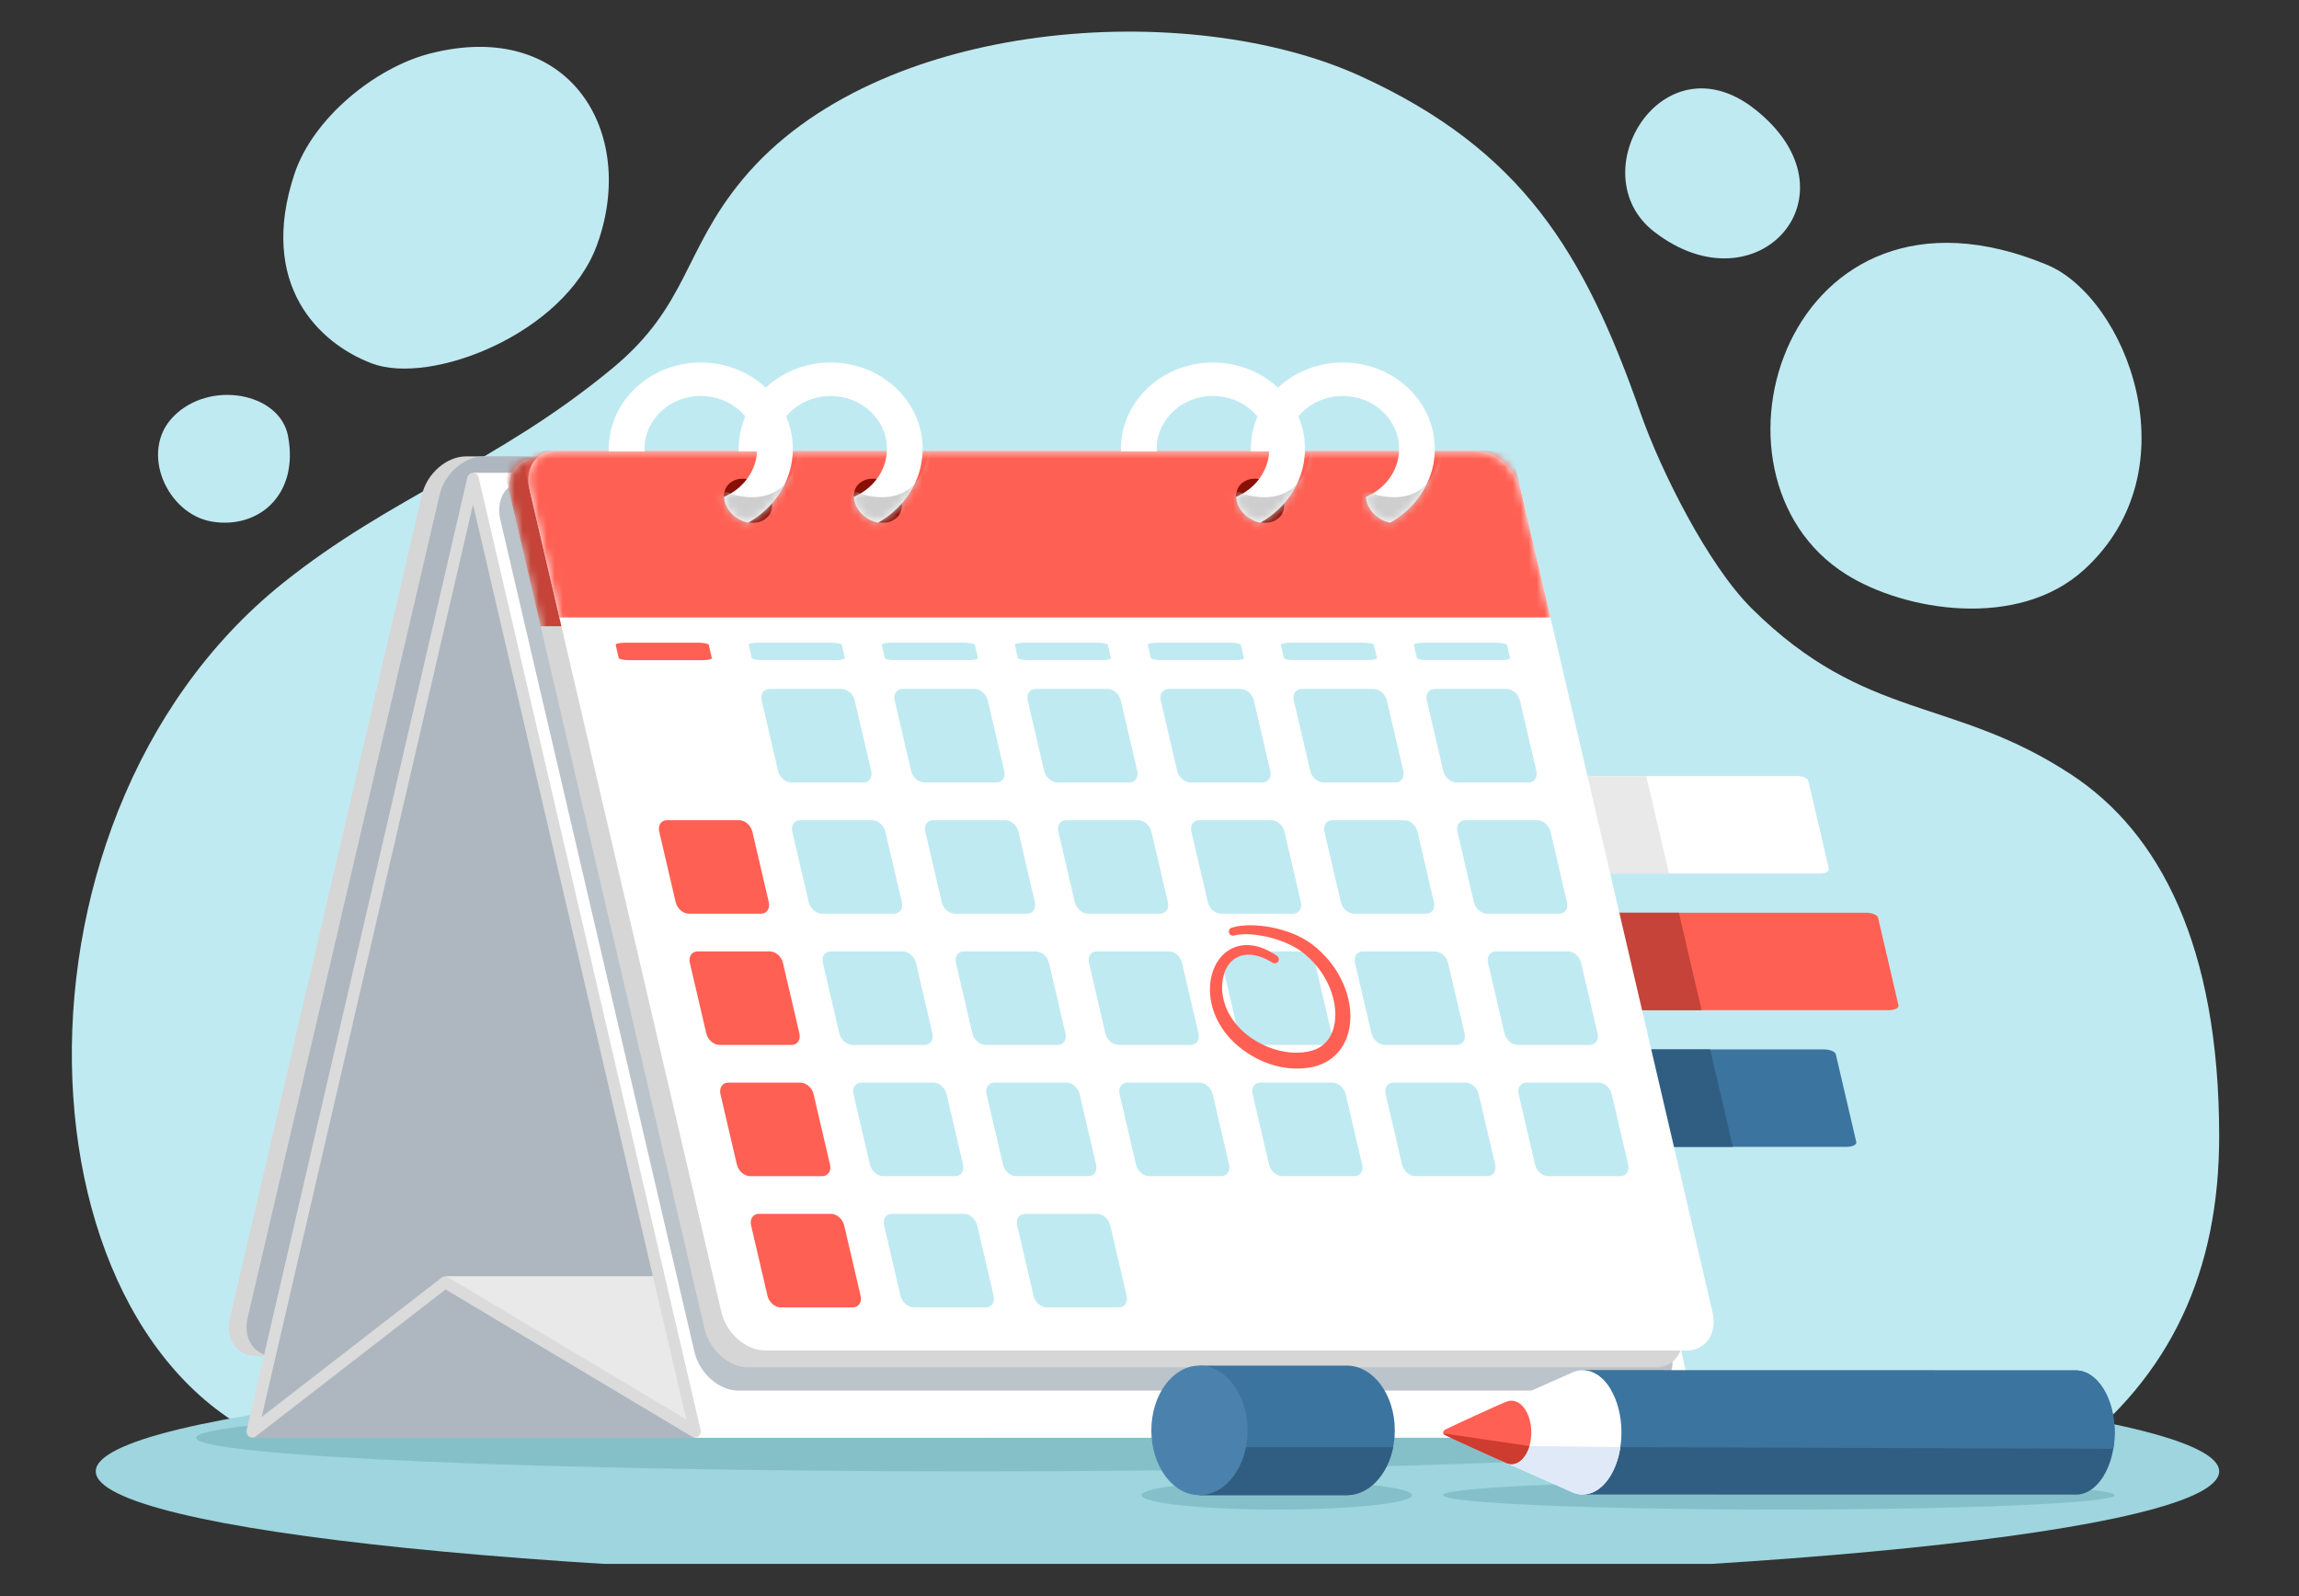 <svg width="288" height="200" viewBox="0 0 288 200" fill="none" xmlns="http://www.w3.org/2000/svg">
<rect x="0" y="0" width="288" height="200" fill="#333333" stroke="none"/>
<g clip-path="url(#clip0_1779_5255)">
<path fill-rule="evenodd" clip-rule="evenodd" d="M36.865 21.855C32.333 35.637 39.882 43.001 46.582 45.539C53.97 48.338 70.722 41.828 74.786 30.696C79.939 16.577 71.354 2.217 53.859 6.71C47.014 8.467 39.185 14.799 36.865 21.855Z" fill="#C0EAF1"/>
<path fill-rule="evenodd" clip-rule="evenodd" d="M36.084 54.645C35.058 49.188 26.253 47.556 21.714 52.203C17.415 56.605 20.928 64.391 26.506 65.351C32.304 66.349 37.482 62.077 36.084 54.645Z" fill="#C0EAF1"/>
<path fill-rule="evenodd" clip-rule="evenodd" d="M256.433 33.181C223.91 19.685 211.549 59.528 231.233 71.947C238.61 76.602 252.836 78.922 261.092 71.376C274.89 58.764 266.268 37.262 256.433 33.181Z" fill="#C0EAF1"/>
<path fill-rule="evenodd" clip-rule="evenodd" d="M219.805 13.66C208.232 4.573 197.858 21.805 207.235 29.049C220.206 39.071 233.301 24.258 219.805 13.66Z" fill="#C0EAF1"/>
<path fill-rule="evenodd" clip-rule="evenodd" d="M38.607 182.255C1.742 172.432 -2.245 103.28 35.419 73.082C49.063 62.142 62.271 58.12 76.755 46.117C86.191 38.297 85.578 31.474 93.019 22.489C109.813 2.21 148.91 -0.308 170.456 9.551C190.691 18.811 198.466 31.614 205.514 51.757C208.043 58.982 213.961 70.817 219.458 76.26C233.825 90.485 244.626 87.227 259.595 97.14C270.479 104.348 278 118.428 278 142.37C278 159.305 271.97 172.432 258.987 182.255H38.607Z" fill="#C0EAF1"/>
<path fill-rule="evenodd" clip-rule="evenodd" d="M144.998 170.777C218.404 170.777 278 176.868 278 184.37C278 191.872 218.404 197.963 144.998 197.963C71.591 197.963 11.995 191.872 11.995 184.37C11.995 176.868 71.591 170.777 144.998 170.777Z" fill="#9ED5DE"/>
<path fill-rule="evenodd" clip-rule="evenodd" d="M222.842 185.554C246.058 185.554 264.907 186.36 264.907 187.354C264.907 188.347 246.058 189.153 222.842 189.153C199.627 189.153 180.778 188.347 180.778 187.354C180.778 186.36 199.627 185.554 222.842 185.554Z" fill="#85C0CA"/>
<path fill-rule="evenodd" clip-rule="evenodd" d="M121.847 175.948C175.535 175.948 219.124 177.835 219.124 180.159C219.124 182.483 175.535 184.37 121.847 184.37C68.159 184.37 24.57 182.483 24.57 180.159C24.57 177.835 68.159 175.948 121.847 175.948Z" fill="#85C0C9"/>
<path fill-rule="evenodd" clip-rule="evenodd" d="M52.864 61.984C53.482 59.334 55.95 57.186 58.377 57.186H173.745C176.172 57.186 177.639 59.334 177.021 61.984C172.719 80.432 157.271 146.676 152.969 165.123C152.351 167.773 149.882 169.922 147.455 169.922H32.087C29.66 169.922 28.193 167.773 28.811 165.123C33.113 146.676 48.562 80.432 52.864 61.984Z" fill="#D6D6D6"/>
<path fill-rule="evenodd" clip-rule="evenodd" d="M55.077 61.984C55.694 59.334 58.163 57.186 60.59 57.186H175.958C178.385 57.186 179.852 59.334 179.234 61.984C174.932 80.432 159.483 146.676 155.181 165.123C154.563 167.773 152.095 169.922 149.668 169.922H34.3C31.873 169.922 30.406 167.773 31.024 165.123C35.326 146.676 50.775 80.432 55.077 61.984Z" fill="#AEB7C0"/>
<path fill-rule="evenodd" clip-rule="evenodd" d="M59.304 59.242H185.335L157.56 180.159H31.529L59.304 59.242Z" fill="#AEB7C0"/>
<mask id="mask0_1779_5255" style="mask-type:luminance" maskUnits="userSpaceOnUse" x="31" y="59" width="155" height="122">
<path d="M59.304 59.242H185.335L157.56 180.159H31.529L59.304 59.242Z" fill="white"/>
</mask>
<g mask="url(#mask0_1779_5255)">
<path fill-rule="evenodd" clip-rule="evenodd" d="M141.511 160.879H55.628L31.529 180.159H117.412L141.511 160.879Z" fill="#AEB7C0"/>
<path fill-rule="evenodd" clip-rule="evenodd" d="M55.788 159.911H91.596L122.879 180.159H87.071L55.788 159.911Z" fill="#E9E9E9"/>
</g>
<path fill-rule="evenodd" clip-rule="evenodd" d="M185.335 59.242H59.305L87.08 180.159H213.11L185.335 59.242Z" fill="white"/>
<path fill-rule="evenodd" clip-rule="evenodd" d="M185.069 65.142C184.445 62.464 181.999 60.292 179.607 60.292H65.884C63.492 60.292 62.059 62.464 62.683 65.142C67.032 83.789 82.647 150.746 86.995 169.392C87.62 172.071 90.066 174.243 92.458 174.243H206.18C208.573 174.243 210.006 172.071 209.381 169.392C205.033 150.746 189.418 83.789 185.069 65.142Z" fill="#BBC3CB"/>
<path fill-rule="evenodd" clip-rule="evenodd" d="M186.318 62.208C185.693 59.528 183.247 57.356 180.854 57.356H67.132C64.74 57.356 63.307 59.528 63.931 62.208C68.281 80.859 83.9 147.834 88.249 166.485C88.874 169.164 91.32 171.336 93.713 171.336H207.435C209.827 171.336 211.26 169.164 210.635 166.485C206.286 147.834 190.667 80.859 186.318 62.208Z" fill="#D6D6D6"/>
<mask id="mask1_1779_5255" style="mask-type:luminance" maskUnits="userSpaceOnUse" x="63" y="57" width="148" height="115">
<path d="M186.318 62.208C185.693 59.528 183.247 57.356 180.854 57.356H67.132C64.74 57.356 63.307 59.528 63.931 62.208C68.281 80.859 83.9 147.834 88.249 166.485C88.874 169.164 91.32 171.336 93.713 171.336H207.435C209.827 171.336 211.26 169.164 210.635 166.485C206.286 147.834 190.667 80.859 186.318 62.208Z" fill="white"/>
</mask>
<g mask="url(#mask1_1779_5255)">
<path fill-rule="evenodd" clip-rule="evenodd" d="M185.186 57.356H62.8L67.722 78.464H190.108L185.186 57.356Z" fill="#C54338"/>
</g>
<path fill-rule="evenodd" clip-rule="evenodd" d="M103.477 87.313C103.291 86.517 102.568 85.871 101.862 85.871H93.105C92.398 85.871 91.976 86.517 92.162 87.313C92.688 89.57 93.701 93.912 94.227 96.169C94.413 96.965 95.136 97.61 95.842 97.61H104.599C105.305 97.61 105.728 96.965 105.542 96.169C105.016 93.912 104.003 89.57 103.477 87.313Z" fill="#9ECFD8"/>
<path fill-rule="evenodd" clip-rule="evenodd" d="M119.643 87.313C119.457 86.517 118.734 85.871 118.028 85.871H109.271C108.564 85.871 108.142 86.517 108.328 87.313C108.854 89.57 109.867 93.912 110.393 96.169C110.579 96.965 111.302 97.61 112.008 97.61H120.765C121.471 97.61 121.894 96.965 121.708 96.169C121.182 93.912 120.169 89.57 119.643 87.313Z" fill="#9ECFD8"/>
<path fill-rule="evenodd" clip-rule="evenodd" d="M135.809 87.313C135.623 86.517 134.9 85.871 134.194 85.871H125.437C124.73 85.871 124.308 86.517 124.494 87.313C125.02 89.57 126.033 93.912 126.559 96.169C126.745 96.965 127.468 97.61 128.174 97.61H136.931C137.637 97.61 138.06 96.965 137.874 96.169C137.348 93.912 136.335 89.57 135.809 87.313Z" fill="#9ECFD8"/>
<path fill-rule="evenodd" clip-rule="evenodd" d="M151.975 87.313C151.789 86.517 151.066 85.871 150.36 85.871H141.603C140.896 85.871 140.474 86.517 140.66 87.313C141.186 89.57 142.199 93.912 142.725 96.169C142.911 96.965 143.634 97.61 144.34 97.61H153.097C153.804 97.61 154.226 96.965 154.04 96.169C153.514 93.912 152.501 89.57 151.975 87.313Z" fill="#9ECFD8"/>
<path fill-rule="evenodd" clip-rule="evenodd" d="M168.141 87.313C167.955 86.517 167.232 85.871 166.526 85.871H157.769C157.062 85.871 156.64 86.517 156.826 87.313C157.352 89.57 158.365 93.912 158.891 96.169C159.077 96.965 159.8 97.61 160.506 97.61H169.263C169.97 97.61 170.392 96.965 170.206 96.169C169.68 93.912 168.667 89.57 168.141 87.313Z" fill="#9ECFD8"/>
<path fill-rule="evenodd" clip-rule="evenodd" d="M184.307 87.313C184.121 86.517 183.398 85.871 182.692 85.871H173.935C173.228 85.871 172.806 86.517 172.992 87.313C173.518 89.57 174.531 93.912 175.057 96.169C175.243 96.965 175.966 97.61 176.672 97.61H185.429C186.136 97.61 186.558 96.965 186.372 96.169C185.846 93.912 184.833 89.57 184.307 87.313Z" fill="#9ECFD8"/>
<path fill-rule="evenodd" clip-rule="evenodd" d="M91.15 103.78C90.965 102.984 90.242 102.338 89.535 102.338H80.778C80.072 102.338 79.65 102.984 79.836 103.78C80.362 106.037 81.375 110.379 81.901 112.636C82.087 113.432 82.81 114.077 83.516 114.077H92.273C92.979 114.077 93.401 113.432 93.216 112.636C92.689 110.379 91.677 106.037 91.15 103.78Z" fill="#9ECFD8"/>
<path fill-rule="evenodd" clip-rule="evenodd" d="M107.316 103.78C107.131 102.984 106.408 102.338 105.701 102.338H96.945C96.238 102.338 95.816 102.984 96.002 103.78C96.528 106.037 97.541 110.379 98.067 112.636C98.253 113.432 98.976 114.077 99.682 114.077H108.439C109.145 114.077 109.567 113.432 109.382 112.636C108.855 110.379 107.843 106.037 107.316 103.78Z" fill="#9ECFD8"/>
<path fill-rule="evenodd" clip-rule="evenodd" d="M123.482 103.78C123.297 102.984 122.574 102.338 121.867 102.338H113.11C112.404 102.338 111.982 102.984 112.168 103.78C112.694 106.037 113.707 110.379 114.233 112.636C114.419 113.432 115.142 114.077 115.848 114.077H124.605C125.311 114.077 125.733 113.432 125.548 112.636C125.021 110.379 124.009 106.037 123.482 103.78Z" fill="#9ECFD8"/>
<path fill-rule="evenodd" clip-rule="evenodd" d="M139.648 103.78C139.463 102.984 138.74 102.338 138.033 102.338H129.277C128.57 102.338 128.148 102.984 128.334 103.78C128.86 106.037 129.873 110.379 130.399 112.636C130.585 113.432 131.308 114.077 132.014 114.077H140.771C141.477 114.077 141.899 113.432 141.714 112.636C141.187 110.379 140.175 106.037 139.648 103.78Z" fill="#9ECFD8"/>
<path fill-rule="evenodd" clip-rule="evenodd" d="M155.815 103.78C155.629 102.984 154.906 102.338 154.199 102.338H145.443C144.736 102.338 144.314 102.984 144.5 103.78C145.026 106.037 146.039 110.379 146.565 112.636C146.751 113.432 147.474 114.077 148.18 114.077H156.937C157.643 114.077 158.065 113.432 157.88 112.636C157.353 110.379 156.341 106.037 155.815 103.78Z" fill="#9ECFD8"/>
<path fill-rule="evenodd" clip-rule="evenodd" d="M171.981 103.78C171.795 102.984 171.072 102.338 170.365 102.338H161.609C160.902 102.338 160.48 102.984 160.666 103.78C161.192 106.037 162.205 110.379 162.731 112.636C162.917 113.432 163.64 114.077 164.346 114.077H173.103C173.809 114.077 174.231 113.432 174.046 112.636C173.519 110.379 172.507 106.037 171.981 103.78Z" fill="#9ECFD8"/>
<path fill-rule="evenodd" clip-rule="evenodd" d="M188.148 103.78C187.962 102.984 187.239 102.338 186.532 102.338H177.776C177.069 102.338 176.647 102.984 176.833 103.78C177.359 106.037 178.372 110.379 178.898 112.636C179.084 113.432 179.807 114.077 180.513 114.077H189.27C189.976 114.077 190.398 113.432 190.213 112.636C189.686 110.379 188.674 106.037 188.148 103.78Z" fill="#9ECFD8"/>
<path fill-rule="evenodd" clip-rule="evenodd" d="M85.683 80.335C85.649 80.187 85.048 80.066 84.342 80.066H75.585C74.879 80.066 74.334 80.187 74.369 80.335C74.467 80.757 74.656 81.569 74.755 81.991C74.79 82.14 75.39 82.261 76.097 82.261H84.854C85.56 82.261 86.104 82.14 86.07 81.991C85.971 81.569 85.782 80.757 85.683 80.335Z" fill="#9ECFD8"/>
<path fill-rule="evenodd" clip-rule="evenodd" d="M101.849 80.335C101.815 80.187 101.214 80.066 100.508 80.066H91.751C91.044 80.066 90.5 80.187 90.535 80.335C90.633 80.757 90.823 81.569 90.921 81.991C90.956 82.14 91.556 82.261 92.263 82.261H101.02C101.726 82.261 102.27 82.14 102.236 81.991C102.137 81.569 101.948 80.757 101.849 80.335Z" fill="#9ECFD8"/>
<path fill-rule="evenodd" clip-rule="evenodd" d="M118.015 80.335C117.981 80.187 117.38 80.066 116.674 80.066H107.917C107.21 80.066 106.666 80.187 106.701 80.335C106.799 80.757 106.989 81.569 107.087 81.991C107.122 82.14 107.722 82.261 108.429 82.261H117.186C117.892 82.261 118.436 82.14 118.402 81.991C118.303 81.569 118.114 80.757 118.015 80.335Z" fill="#9ECFD8"/>
<path fill-rule="evenodd" clip-rule="evenodd" d="M134.181 80.335C134.147 80.187 133.546 80.066 132.84 80.066H124.083C123.377 80.066 122.832 80.187 122.867 80.335C122.965 80.757 123.155 81.569 123.253 81.991C123.288 82.14 123.888 82.261 124.595 82.261H133.352C134.058 82.261 134.602 82.14 134.568 81.991C134.469 81.569 134.28 80.757 134.181 80.335Z" fill="#9ECFD8"/>
<path fill-rule="evenodd" clip-rule="evenodd" d="M150.348 80.335C150.313 80.187 149.712 80.066 149.006 80.066H140.249C139.543 80.066 138.998 80.187 139.033 80.335C139.131 80.757 139.321 81.569 139.419 81.991C139.454 82.14 140.054 82.261 140.761 82.261H149.518C150.224 82.261 150.768 82.14 150.734 81.991C150.635 81.569 150.446 80.757 150.348 80.335Z" fill="#9ECFD8"/>
<path fill-rule="evenodd" clip-rule="evenodd" d="M166.514 80.335C166.479 80.187 165.878 80.066 165.172 80.066H156.415C155.709 80.066 155.164 80.187 155.199 80.335C155.297 80.757 155.487 81.569 155.585 81.991C155.62 82.14 156.22 82.261 156.927 82.261H165.684C166.39 82.261 166.934 82.14 166.9 81.991C166.801 81.569 166.612 80.757 166.514 80.335Z" fill="#9ECFD8"/>
<path fill-rule="evenodd" clip-rule="evenodd" d="M182.68 80.335C182.645 80.187 182.044 80.066 181.338 80.066H172.581C171.875 80.066 171.33 80.187 171.365 80.335C171.463 80.757 171.653 81.569 171.751 81.991C171.786 82.14 172.386 82.261 173.093 82.261H181.85C182.556 82.261 183.1 82.14 183.066 81.991C182.967 81.569 182.778 80.757 182.68 80.335Z" fill="#9ECFD8"/>
<path fill-rule="evenodd" clip-rule="evenodd" d="M94.99 120.247C94.805 119.451 94.082 118.805 93.375 118.805H84.618C83.912 118.805 83.49 119.451 83.676 120.247C84.202 122.504 85.215 126.846 85.741 129.103C85.927 129.899 86.65 130.544 87.356 130.544H96.113C96.819 130.544 97.241 129.899 97.055 129.103C96.529 126.846 95.517 122.504 94.99 120.247Z" fill="#9ECFD8"/>
<path fill-rule="evenodd" clip-rule="evenodd" d="M111.156 120.247C110.971 119.451 110.248 118.805 109.541 118.805H100.784C100.078 118.805 99.656 119.451 99.842 120.247C100.368 122.504 101.38 126.846 101.907 129.103C102.092 129.899 102.816 130.544 103.522 130.544H112.279C112.985 130.544 113.407 129.899 113.222 129.103C112.695 126.846 111.683 122.504 111.156 120.247Z" fill="#9ECFD8"/>
<path fill-rule="evenodd" clip-rule="evenodd" d="M127.323 120.247C127.138 119.451 126.415 118.805 125.708 118.805H116.951C116.245 118.805 115.823 119.451 116.009 120.247C116.535 122.504 117.547 126.846 118.074 129.103C118.259 129.899 118.983 130.544 119.689 130.544H128.446C129.152 130.544 129.574 129.899 129.389 129.103C128.862 126.846 127.85 122.504 127.323 120.247Z" fill="#9ECFD8"/>
<path fill-rule="evenodd" clip-rule="evenodd" d="M143.489 120.247C143.304 119.451 142.581 118.805 141.874 118.805H133.117C132.411 118.805 131.989 119.451 132.175 120.247C132.701 122.504 133.713 126.846 134.24 129.103C134.425 129.899 135.149 130.544 135.855 130.544H144.612C145.318 130.544 145.74 129.899 145.555 129.103C145.028 126.846 144.016 122.504 143.489 120.247Z" fill="#9ECFD8"/>
<path fill-rule="evenodd" clip-rule="evenodd" d="M159.655 120.247C159.47 119.451 158.747 118.805 158.04 118.805H149.283C148.577 118.805 148.155 119.451 148.341 120.247C148.867 122.504 149.88 126.846 150.406 129.103C150.592 129.899 151.315 130.544 152.021 130.544H160.778C161.484 130.544 161.906 129.899 161.721 129.103C161.194 126.846 160.182 122.504 159.655 120.247Z" fill="#9ECFD8"/>
<path fill-rule="evenodd" clip-rule="evenodd" d="M175.821 120.247C175.636 119.451 174.913 118.805 174.206 118.805H165.449C164.743 118.805 164.321 119.451 164.507 120.247C165.033 122.504 166.046 126.846 166.572 129.103C166.758 129.899 167.481 130.544 168.187 130.544H176.944C177.65 130.544 178.072 129.899 177.887 129.103C177.36 126.846 176.348 122.504 175.821 120.247Z" fill="#9ECFD8"/>
<path fill-rule="evenodd" clip-rule="evenodd" d="M191.987 120.247C191.802 119.451 191.079 118.805 190.372 118.805H181.615C180.909 118.805 180.487 119.451 180.673 120.247C181.199 122.504 182.212 126.846 182.738 129.103C182.924 129.899 183.647 130.544 184.353 130.544H193.11C193.816 130.544 194.238 129.899 194.053 129.103C193.526 126.846 192.514 122.504 191.987 120.247Z" fill="#9ECFD8"/>
<path fill-rule="evenodd" clip-rule="evenodd" d="M98.831 136.714C98.645 135.918 97.922 135.272 97.216 135.272H88.459C87.753 135.272 87.331 135.918 87.516 136.714C88.043 138.971 89.055 143.313 89.582 145.57C89.767 146.366 90.49 147.012 91.197 147.012H99.954C100.66 147.012 101.082 146.366 100.896 145.57C100.37 143.313 99.357 138.971 98.831 136.714Z" fill="#9ECFD8"/>
<path fill-rule="evenodd" clip-rule="evenodd" d="M114.997 136.714C114.811 135.918 114.088 135.272 113.382 135.272H104.625C103.919 135.272 103.497 135.918 103.682 136.714C104.209 138.971 105.221 143.313 105.748 145.57C105.933 146.366 106.656 147.012 107.363 147.012H116.12C116.826 147.012 117.248 146.366 117.062 145.57C116.536 143.313 115.523 138.971 114.997 136.714Z" fill="#9ECFD8"/>
<path fill-rule="evenodd" clip-rule="evenodd" d="M131.163 136.714C130.977 135.918 130.254 135.272 129.548 135.272H120.791C120.085 135.272 119.663 135.918 119.848 136.714C120.375 138.971 121.387 143.313 121.914 145.57C122.099 146.366 122.822 147.012 123.529 147.012H132.286C132.992 147.012 133.414 146.366 133.228 145.57C132.702 143.313 131.689 138.971 131.163 136.714Z" fill="#9ECFD8"/>
<path fill-rule="evenodd" clip-rule="evenodd" d="M147.329 136.714C147.143 135.918 146.42 135.272 145.714 135.272H136.957C136.251 135.272 135.829 135.918 136.014 136.714C136.541 138.971 137.553 143.313 138.08 145.57C138.265 146.366 138.988 147.012 139.695 147.012H148.452C149.158 147.012 149.58 146.366 149.394 145.57C148.868 143.313 147.855 138.971 147.329 136.714Z" fill="#9ECFD8"/>
<path fill-rule="evenodd" clip-rule="evenodd" d="M163.495 136.714C163.309 135.918 162.586 135.272 161.88 135.272H153.123C152.417 135.272 151.995 135.918 152.18 136.714C152.707 138.971 153.719 143.313 154.246 145.57C154.431 146.366 155.154 147.012 155.861 147.012H164.618C165.324 147.012 165.746 146.366 165.56 145.57C165.034 143.313 164.021 138.971 163.495 136.714Z" fill="#9ECFD8"/>
<path fill-rule="evenodd" clip-rule="evenodd" d="M179.661 136.714C179.476 135.918 178.752 135.272 178.046 135.272H169.289C168.583 135.272 168.161 135.918 168.347 136.714C168.873 138.971 169.885 143.313 170.412 145.57C170.597 146.366 171.32 147.012 172.027 147.012H180.784C181.49 147.012 181.912 146.366 181.726 145.57C181.2 143.313 180.188 138.971 179.661 136.714Z" fill="#9ECFD8"/>
<path fill-rule="evenodd" clip-rule="evenodd" d="M195.827 136.714C195.642 135.918 194.918 135.272 194.212 135.272H185.455C184.749 135.272 184.327 135.918 184.513 136.714C185.039 138.971 186.051 143.313 186.578 145.57C186.763 146.366 187.486 147.012 188.193 147.012H196.95C197.656 147.012 198.078 146.366 197.892 145.57C197.366 143.313 196.354 138.971 195.827 136.714Z" fill="#9ECFD8"/>
<path fill-rule="evenodd" clip-rule="evenodd" d="M102.671 153.181C102.485 152.385 101.762 151.74 101.056 151.74H92.299C91.593 151.74 91.171 152.385 91.356 153.181C91.882 155.438 92.895 159.78 93.421 162.037C93.607 162.833 94.33 163.479 95.037 163.479H103.793C104.5 163.479 104.922 162.833 104.736 162.037C104.21 159.78 103.197 155.438 102.671 153.181Z" fill="#9ECFD8"/>
<path fill-rule="evenodd" clip-rule="evenodd" d="M118.837 153.181C118.651 152.385 117.928 151.74 117.222 151.74H108.465C107.759 151.74 107.337 152.385 107.522 153.181C108.049 155.438 109.061 159.78 109.587 162.037C109.773 162.833 110.496 163.479 111.203 163.479H119.959C120.666 163.479 121.088 162.833 120.902 162.037C120.376 159.78 119.363 155.438 118.837 153.181Z" fill="#9ECFD8"/>
<path fill-rule="evenodd" clip-rule="evenodd" d="M135.003 153.181C134.817 152.385 134.094 151.74 133.388 151.74H124.631C123.925 151.74 123.503 152.385 123.688 153.181C124.215 155.438 125.227 159.78 125.753 162.037C125.939 162.833 126.662 163.479 127.369 163.479H136.126C136.832 163.479 137.254 162.833 137.068 162.037C136.542 159.78 135.529 155.438 135.003 153.181Z" fill="#9ECFD8"/>
<path fill-rule="evenodd" clip-rule="evenodd" d="M103.726 90.238C103.534 89.414 102.805 88.746 102.099 88.746H93.342C92.636 88.746 92.219 89.414 92.411 90.238C92.956 92.573 94.003 97.066 94.548 99.401C94.74 100.225 95.468 100.892 96.175 100.892H104.932C105.638 100.892 106.055 100.225 105.863 99.401C105.318 97.066 104.27 92.573 103.726 90.238Z" fill="#FFD5D4"/>
<path fill-rule="evenodd" clip-rule="evenodd" d="M119.892 90.238C119.7 89.414 118.971 88.746 118.265 88.746H109.508C108.802 88.746 108.385 89.414 108.577 90.238C109.122 92.573 110.169 97.066 110.714 99.401C110.906 100.225 111.634 100.892 112.341 100.892H121.098C121.804 100.892 122.221 100.225 122.029 99.401C121.484 97.066 120.436 92.573 119.892 90.238Z" fill="#FFD5D4"/>
<path fill-rule="evenodd" clip-rule="evenodd" d="M136.058 90.238C135.866 89.414 135.137 88.746 134.431 88.746H125.674C124.968 88.746 124.551 89.414 124.743 90.238C125.288 92.573 126.335 97.066 126.88 99.401C127.072 100.225 127.8 100.892 128.507 100.892H137.264C137.97 100.892 138.387 100.225 138.195 99.401C137.65 97.066 136.602 92.573 136.058 90.238Z" fill="#FFD5D4"/>
<path fill-rule="evenodd" clip-rule="evenodd" d="M152.224 90.238C152.032 89.414 151.303 88.746 150.597 88.746H141.84C141.134 88.746 140.717 89.414 140.909 90.238C141.454 92.573 142.501 97.066 143.046 99.401C143.238 100.225 143.966 100.892 144.673 100.892H153.43C154.136 100.892 154.553 100.225 154.361 99.401C153.816 97.066 152.768 92.573 152.224 90.238Z" fill="#FFD5D4"/>
<path fill-rule="evenodd" clip-rule="evenodd" d="M168.39 90.238C168.198 89.414 167.469 88.746 166.763 88.746H158.006C157.3 88.746 156.883 89.414 157.075 90.238C157.62 92.573 158.667 97.066 159.212 99.401C159.404 100.225 160.132 100.892 160.839 100.892H169.596C170.302 100.892 170.719 100.225 170.527 99.401C169.982 97.066 168.934 92.573 168.39 90.238Z" fill="#FFD5D4"/>
<path fill-rule="evenodd" clip-rule="evenodd" d="M184.556 90.238C184.364 89.414 183.635 88.746 182.929 88.746H174.172C173.466 88.746 173.049 89.414 173.241 90.238C173.786 92.573 174.833 97.066 175.378 99.401C175.57 100.225 176.298 100.892 177.005 100.892H185.762C186.468 100.892 186.885 100.225 186.693 99.401C186.148 97.066 185.1 92.573 184.556 90.238Z" fill="#FFA4A2"/>
<path fill-rule="evenodd" clip-rule="evenodd" d="M91.532 107.276C91.34 106.452 90.612 105.784 89.906 105.784H81.149C80.442 105.784 80.026 106.452 80.218 107.276C80.762 109.611 81.81 114.104 82.355 116.439C82.547 117.263 83.275 117.931 83.981 117.931H92.738C93.445 117.931 93.861 117.263 93.669 116.439C93.125 114.104 92.077 109.611 91.532 107.276Z" fill="#FFA4A2"/>
<path fill-rule="evenodd" clip-rule="evenodd" d="M107.699 107.276C107.507 106.452 106.779 105.784 106.073 105.784H97.316C96.609 105.784 96.193 106.452 96.385 107.276C96.929 109.611 97.977 114.104 98.522 116.439C98.714 117.263 99.442 117.931 100.148 117.931H108.905C109.611 117.931 110.028 117.263 109.836 116.439C109.292 114.104 108.244 109.611 107.699 107.276Z" fill="#FFD5D4"/>
<path fill-rule="evenodd" clip-rule="evenodd" d="M123.865 107.276C123.673 106.452 122.945 105.784 122.239 105.784H113.482C112.775 105.784 112.359 106.452 112.551 107.276C113.095 109.611 114.143 114.104 114.688 116.439C114.88 117.263 115.608 117.931 116.314 117.931H125.071C125.777 117.931 126.194 117.263 126.002 116.439C125.458 114.104 124.41 109.611 123.865 107.276Z" fill="#FFD5D4"/>
<path fill-rule="evenodd" clip-rule="evenodd" d="M140.031 107.276C139.839 106.452 139.111 105.784 138.405 105.784H129.648C128.941 105.784 128.525 106.452 128.717 107.276C129.261 109.611 130.309 114.104 130.854 116.439C131.046 117.263 131.774 117.931 132.48 117.931H141.237C141.944 117.931 142.36 117.263 142.168 116.439C141.624 114.104 140.576 109.611 140.031 107.276Z" fill="#FFD5D4"/>
<path fill-rule="evenodd" clip-rule="evenodd" d="M156.197 107.276C156.005 106.452 155.277 105.784 154.571 105.784H145.814C145.107 105.784 144.691 106.452 144.883 107.276C145.427 109.611 146.475 114.104 147.02 116.439C147.212 117.263 147.94 117.931 148.646 117.931H157.403C158.11 117.931 158.526 117.263 158.334 116.439C157.79 114.104 156.742 109.611 156.197 107.276Z" fill="#FFD5D4"/>
<path fill-rule="evenodd" clip-rule="evenodd" d="M172.363 107.276C172.171 106.452 171.443 105.784 170.737 105.784H161.98C161.273 105.784 160.857 106.452 161.049 107.276C161.593 109.611 162.641 114.104 163.186 116.439C163.378 117.263 164.106 117.931 164.812 117.931H173.569C174.276 117.931 174.692 117.263 174.5 116.439C173.956 114.104 172.908 109.611 172.363 107.276Z" fill="#FFD5D4"/>
<path fill-rule="evenodd" clip-rule="evenodd" d="M188.529 107.276C188.337 106.452 187.609 105.784 186.903 105.784H178.146C177.439 105.784 177.023 106.452 177.215 107.276C177.759 109.611 178.807 114.104 179.352 116.439C179.544 117.263 180.272 117.931 180.978 117.931H189.735C190.442 117.931 190.858 117.263 190.666 116.439C190.122 114.104 189.074 109.611 188.529 107.276Z" fill="#FFA4A2"/>
<path fill-rule="evenodd" clip-rule="evenodd" d="M85.876 83.019C85.84 82.865 85.238 82.74 84.532 82.74H75.775C75.069 82.74 74.525 82.865 74.561 83.019C74.663 83.455 74.859 84.295 74.961 84.732C74.997 84.886 75.598 85.011 76.305 85.011H85.062C85.768 85.011 86.311 84.886 86.275 84.732C86.174 84.295 85.978 83.455 85.876 83.019Z" fill="#0F406F"/>
<path fill-rule="evenodd" clip-rule="evenodd" d="M102.042 83.019C102.006 82.865 101.404 82.74 100.698 82.74H91.941C91.235 82.74 90.691 82.865 90.727 83.019C90.829 83.455 91.025 84.295 91.127 84.732C91.163 84.886 91.764 85.011 92.471 85.011H101.228C101.934 85.011 102.477 84.886 102.441 84.732C102.34 84.295 102.144 83.455 102.042 83.019Z" fill="#0F406F"/>
<path fill-rule="evenodd" clip-rule="evenodd" d="M118.208 83.019C118.172 82.865 117.57 82.74 116.864 82.74H108.107C107.401 82.74 106.857 82.865 106.893 83.019C106.995 83.455 107.191 84.295 107.293 84.732C107.329 84.886 107.93 85.011 108.637 85.011H117.394C118.1 85.011 118.643 84.886 118.608 84.732C118.506 84.295 118.31 83.455 118.208 83.019Z" fill="#0F406F"/>
<path fill-rule="evenodd" clip-rule="evenodd" d="M134.374 83.019C134.338 82.865 133.736 82.74 133.03 82.74H124.273C123.567 82.74 123.023 82.865 123.059 83.019C123.161 83.455 123.357 84.295 123.459 84.732C123.495 84.886 124.096 85.011 124.803 85.011H133.56C134.266 85.011 134.809 84.886 134.774 84.732C134.672 84.295 134.476 83.455 134.374 83.019Z" fill="#0F406F"/>
<path fill-rule="evenodd" clip-rule="evenodd" d="M150.54 83.019C150.504 82.865 149.902 82.74 149.196 82.74H140.439C139.733 82.74 139.189 82.865 139.225 83.019C139.327 83.455 139.523 84.295 139.625 84.732C139.661 84.886 140.262 85.011 140.969 85.011H149.726C150.432 85.011 150.975 84.886 150.94 84.732C150.838 84.295 150.642 83.455 150.54 83.019Z" fill="#0F406F"/>
<path fill-rule="evenodd" clip-rule="evenodd" d="M166.706 83.019C166.67 82.865 166.068 82.74 165.362 82.74H156.605C155.899 82.74 155.355 82.865 155.391 83.019C155.493 83.455 155.689 84.295 155.791 84.732C155.827 84.886 156.428 85.011 157.135 85.011H165.892C166.598 85.011 167.141 84.886 167.106 84.732C167.004 84.295 166.808 83.455 166.706 83.019Z" fill="#0F406F"/>
<path fill-rule="evenodd" clip-rule="evenodd" d="M182.873 83.019C182.837 82.865 182.235 82.74 181.529 82.74H172.772C172.066 82.74 171.522 82.865 171.558 83.019C171.66 83.455 171.856 84.295 171.958 84.732C171.994 84.886 172.595 85.011 173.302 85.011H182.059C182.765 85.011 183.308 84.886 183.273 84.732C183.171 84.295 182.975 83.455 182.873 83.019Z" fill="#0F406F"/>
<path fill-rule="evenodd" clip-rule="evenodd" d="M95.506 124.314C95.314 123.49 94.586 122.823 93.879 122.823H85.122C84.416 122.823 83.999 123.49 84.191 124.314C84.736 126.649 85.784 131.142 86.328 133.477C86.52 134.301 87.249 134.969 87.955 134.969H96.712C97.418 134.969 97.835 134.301 97.643 133.477C97.098 131.142 96.051 126.649 95.506 124.314Z" fill="#FFA4A2"/>
<path fill-rule="evenodd" clip-rule="evenodd" d="M111.672 124.314C111.48 123.49 110.752 122.823 110.045 122.823H101.288C100.582 122.823 100.165 123.49 100.357 124.314C100.902 126.649 101.95 131.142 102.494 133.477C102.686 134.301 103.415 134.969 104.121 134.969H112.878C113.584 134.969 114.001 134.301 113.809 133.477C113.264 131.142 112.217 126.649 111.672 124.314Z" fill="#FFD5D4"/>
<path fill-rule="evenodd" clip-rule="evenodd" d="M127.838 124.314C127.646 123.49 126.918 122.823 126.211 122.823H117.454C116.748 122.823 116.331 123.49 116.523 124.314C117.068 126.649 118.116 131.142 118.66 133.477C118.852 134.301 119.581 134.969 120.287 134.969H129.044C129.75 134.969 130.167 134.301 129.975 133.477C129.43 131.142 128.383 126.649 127.838 124.314Z" fill="#FFD5D4"/>
<path fill-rule="evenodd" clip-rule="evenodd" d="M144.004 124.314C143.812 123.49 143.084 122.823 142.377 122.823H133.62C132.914 122.823 132.497 123.49 132.689 124.314C133.234 126.649 134.282 131.142 134.826 133.477C135.018 134.301 135.747 134.969 136.453 134.969H145.21C145.916 134.969 146.333 134.301 146.141 133.477C145.596 131.142 144.549 126.649 144.004 124.314Z" fill="#FFD5D4"/>
<path fill-rule="evenodd" clip-rule="evenodd" d="M160.171 124.314C159.979 123.49 159.251 122.823 158.544 122.823H149.787C149.081 122.823 148.664 123.49 148.856 124.314C149.401 126.649 150.449 131.142 150.993 133.477C151.185 134.301 151.914 134.969 152.62 134.969H161.377C162.083 134.969 162.5 134.301 162.308 133.477C161.763 131.142 160.716 126.649 160.171 124.314Z" fill="#FFD5D4"/>
<path fill-rule="evenodd" clip-rule="evenodd" d="M176.337 124.314C176.145 123.49 175.417 122.823 174.71 122.823H165.953C165.247 122.823 164.83 123.49 165.022 124.314C165.567 126.649 166.615 131.142 167.159 133.477C167.351 134.301 168.08 134.969 168.786 134.969H177.543C178.249 134.969 178.666 134.301 178.474 133.477C177.929 131.142 176.882 126.649 176.337 124.314Z" fill="#FFD5D4"/>
<path fill-rule="evenodd" clip-rule="evenodd" d="M192.503 124.314C192.311 123.49 191.583 122.823 190.876 122.823H182.119C181.413 122.823 180.996 123.49 181.188 124.314C181.733 126.649 182.781 131.142 183.325 133.477C183.517 134.301 184.246 134.969 184.952 134.969H193.709C194.415 134.969 194.832 134.301 194.64 133.477C194.095 131.142 193.048 126.649 192.503 124.314Z" fill="#FFA4A2"/>
<path fill-rule="evenodd" clip-rule="evenodd" d="M99.48 141.352C99.287 140.529 98.559 139.861 97.853 139.861H89.096C88.39 139.861 87.973 140.529 88.165 141.352C88.71 143.687 89.757 148.18 90.302 150.515C90.494 151.339 91.222 152.007 91.928 152.007H100.685C101.392 152.007 101.809 151.339 101.616 150.515C101.072 148.18 100.024 143.687 99.48 141.352Z" fill="#FFA4A2"/>
<path fill-rule="evenodd" clip-rule="evenodd" d="M115.646 141.352C115.454 140.529 114.725 139.861 114.019 139.861H105.262C104.556 139.861 104.139 140.529 104.331 141.352C104.876 143.687 105.923 148.18 106.468 150.515C106.66 151.339 107.388 152.007 108.095 152.007H116.851C117.558 152.007 117.975 151.339 117.782 150.515C117.238 148.18 116.19 143.687 115.646 141.352Z" fill="#FFD5D4"/>
<path fill-rule="evenodd" clip-rule="evenodd" d="M131.812 141.352C131.62 140.529 130.891 139.861 130.185 139.861H121.428C120.722 139.861 120.305 140.529 120.497 141.352C121.042 143.687 122.089 148.18 122.634 150.515C122.826 151.339 123.554 152.007 124.261 152.007H133.017C133.724 152.007 134.141 151.339 133.948 150.515C133.404 148.18 132.356 143.687 131.812 141.352Z" fill="#FFD5D4"/>
<path fill-rule="evenodd" clip-rule="evenodd" d="M147.978 141.352C147.786 140.529 147.057 139.861 146.351 139.861H137.594C136.888 139.861 136.471 140.529 136.663 141.352C137.208 143.687 138.255 148.18 138.8 150.515C138.992 151.339 139.72 152.007 140.427 152.007H149.183C149.89 152.007 150.307 151.339 150.115 150.515C149.57 148.18 148.522 143.687 147.978 141.352Z" fill="#FFD5D4"/>
<path fill-rule="evenodd" clip-rule="evenodd" d="M164.144 141.352C163.952 140.529 163.223 139.861 162.517 139.861H153.76C153.054 139.861 152.637 140.529 152.829 141.352C153.374 143.687 154.421 148.18 154.966 150.515C155.158 151.339 155.886 152.007 156.593 152.007H165.349C166.056 152.007 166.473 151.339 166.281 150.515C165.736 148.18 164.688 143.687 164.144 141.352Z" fill="#FFD5D4"/>
<path fill-rule="evenodd" clip-rule="evenodd" d="M180.31 141.352C180.118 140.529 179.389 139.861 178.683 139.861H169.926C169.22 139.861 168.803 140.529 168.995 141.352C169.54 143.687 170.587 148.18 171.132 150.515C171.324 151.339 172.052 152.007 172.759 152.007H181.516C182.222 152.007 182.639 151.339 182.447 150.515C181.902 148.18 180.854 143.687 180.31 141.352Z" fill="#FFD5D4"/>
<path fill-rule="evenodd" clip-rule="evenodd" d="M196.477 141.352C196.285 140.529 195.556 139.861 194.85 139.861H186.093C185.387 139.861 184.97 140.529 185.162 141.352C185.707 143.687 186.754 148.18 187.299 150.515C187.491 151.339 188.219 152.007 188.926 152.007H197.683C198.389 152.007 198.806 151.339 198.614 150.515C198.069 148.18 197.021 143.687 196.477 141.352Z" fill="#FFA4A2"/>
<path fill-rule="evenodd" clip-rule="evenodd" d="M103.453 158.391C103.261 157.567 102.533 156.899 101.827 156.899H93.07C92.363 156.899 91.947 157.567 92.139 158.391C92.683 160.726 93.731 165.218 94.275 167.553C94.468 168.377 95.196 169.045 95.902 169.045H104.659C105.365 169.045 105.782 168.377 105.59 167.553C105.046 165.218 103.998 160.726 103.453 158.391Z" fill="#FFA4A2"/>
<path fill-rule="evenodd" clip-rule="evenodd" d="M119.619 158.391C119.427 157.567 118.699 156.899 117.993 156.899H109.236C108.529 156.899 108.113 157.567 108.305 158.391C108.849 160.726 109.897 165.218 110.441 167.553C110.634 168.377 111.362 169.045 112.068 169.045H120.825C121.531 169.045 121.948 168.377 121.756 167.553C121.212 165.218 120.164 160.726 119.619 158.391Z" fill="#FFD5D4"/>
<path fill-rule="evenodd" clip-rule="evenodd" d="M135.785 158.391C135.593 157.567 134.865 156.899 134.159 156.899H125.402C124.695 156.899 124.278 157.567 124.471 158.391C125.015 160.726 126.063 165.218 126.607 167.553C126.8 168.377 127.528 169.045 128.234 169.045H136.991C137.697 169.045 138.114 168.377 137.922 167.553C137.378 165.218 136.33 160.726 135.785 158.391Z" fill="#FFD5D4"/>
<path fill-rule="evenodd" clip-rule="evenodd" d="M226.535 97.847C226.457 97.513 225.823 97.242 225.119 97.242H191.652C190.948 97.242 190.441 97.513 190.519 97.847C191.062 100.176 192.541 106.521 193.084 108.849C193.162 109.184 193.796 109.455 194.5 109.455H227.967C228.671 109.455 229.178 109.184 229.1 108.849C228.557 106.521 227.078 100.176 226.535 97.847Z" fill="white"/>
<path fill-rule="evenodd" clip-rule="evenodd" d="M206.231 97.242H172.765C172.06 97.242 171.553 97.513 171.631 97.847C172.174 100.176 173.654 106.521 174.197 108.849C174.275 109.184 174.909 109.455 175.613 109.455H209.079L206.231 97.242Z" fill="#E9E9E9"/>
<path fill-rule="evenodd" clip-rule="evenodd" d="M235.263 114.974C235.185 114.639 234.499 114.368 233.731 114.368H197.246C196.478 114.368 195.919 114.639 195.998 114.974C196.541 117.302 198.02 123.647 198.563 125.975C198.641 126.31 199.327 126.581 200.094 126.581H236.58C237.347 126.581 237.906 126.31 237.828 125.975C237.285 123.647 235.806 117.302 235.263 114.974Z" fill="#FF6053"/>
<path fill-rule="evenodd" clip-rule="evenodd" d="M210.317 114.368H176.85C176.146 114.368 175.639 114.639 175.717 114.974C176.26 117.302 177.739 123.647 178.283 125.975C178.361 126.31 178.995 126.581 179.699 126.581H213.165L210.317 114.368Z" fill="#C54338"/>
<path fill-rule="evenodd" clip-rule="evenodd" d="M229.974 132.1C229.896 131.765 229.211 131.494 228.443 131.494H191.958C191.19 131.494 190.631 131.765 190.709 132.1C191.252 134.428 192.732 140.773 193.275 143.101C193.353 143.436 194.039 143.707 194.806 143.707H231.292C232.059 143.707 232.618 143.436 232.54 143.101C231.997 140.773 230.518 134.428 229.974 132.1Z" fill="#3C74A0"/>
<path fill-rule="evenodd" clip-rule="evenodd" d="M214.238 131.494H180.771C180.067 131.494 179.56 131.765 179.638 132.1C180.181 134.428 181.66 140.773 182.203 143.101C182.281 143.436 182.915 143.707 183.619 143.707H217.086L214.238 131.494Z" fill="#305E82"/>
<path fill-rule="evenodd" clip-rule="evenodd" d="M190.48 61.294C189.862 58.644 187.394 56.495 184.967 56.495H69.599C67.171 56.495 65.705 58.644 66.323 61.294C70.625 79.741 86.073 145.985 90.375 164.433C90.993 167.083 93.462 169.231 95.889 169.231H211.257C213.684 169.231 215.151 167.083 214.533 164.433C210.231 145.985 194.782 79.741 190.48 61.294Z" fill="white"/>
<mask id="mask2_1779_5255" style="mask-type:luminance" maskUnits="userSpaceOnUse" x="66" y="56" width="149" height="114">
<path d="M190.48 61.294C189.862 58.644 187.394 56.495 184.967 56.495H69.599C67.171 56.495 65.705 58.644 66.323 61.294C70.625 79.741 86.073 145.985 90.375 164.433C90.993 167.083 93.462 169.231 95.889 169.231H211.257C213.684 169.231 215.151 167.083 214.533 164.433C210.231 145.985 194.782 79.741 190.48 61.294Z" fill="white"/>
</mask>
<g mask="url(#mask2_1779_5255)">
<path fill-rule="evenodd" clip-rule="evenodd" d="M189.361 56.495H65.204L70.073 77.372H194.23L189.361 56.495Z" fill="#FF6053"/>
</g>
<path fill-rule="evenodd" clip-rule="evenodd" d="M107.077 87.768C106.892 86.973 106.151 86.329 105.423 86.329H96.396C95.668 86.329 95.228 86.973 95.413 87.768C95.939 90.022 96.95 94.357 97.476 96.611C97.661 97.406 98.402 98.05 99.13 98.05H108.157C108.885 98.05 109.325 97.406 109.14 96.611C108.614 94.357 107.603 90.022 107.077 87.768Z" fill="#C0EAF1"/>
<path fill-rule="evenodd" clip-rule="evenodd" d="M123.742 87.768C123.557 86.973 122.816 86.329 122.088 86.329H113.061C112.333 86.329 111.893 86.973 112.079 87.768C112.604 90.022 113.615 94.357 114.141 96.611C114.326 97.406 115.067 98.05 115.795 98.05H124.822C125.55 98.05 125.99 97.406 125.805 96.611C125.279 94.357 124.268 90.022 123.742 87.768Z" fill="#C0EAF1"/>
<path fill-rule="evenodd" clip-rule="evenodd" d="M140.408 87.768C140.222 86.973 139.482 86.329 138.753 86.329H129.726C128.998 86.329 128.558 86.973 128.744 87.768C129.269 90.022 130.28 94.357 130.806 96.611C130.991 97.406 131.732 98.05 132.46 98.05H141.487C142.215 98.05 142.655 97.406 142.47 96.611C141.944 94.357 140.933 90.022 140.408 87.768Z" fill="#C0EAF1"/>
<path fill-rule="evenodd" clip-rule="evenodd" d="M157.073 87.768C156.887 86.973 156.147 86.329 155.418 86.329H146.391C145.663 86.329 145.223 86.973 145.409 87.768C145.934 90.022 146.945 94.357 147.471 96.611C147.656 97.406 148.397 98.05 149.125 98.05H158.152C158.88 98.05 159.32 97.406 159.135 96.611C158.609 94.357 157.598 90.022 157.073 87.768Z" fill="#C0EAF1"/>
<path fill-rule="evenodd" clip-rule="evenodd" d="M173.738 87.768C173.552 86.973 172.812 86.329 172.083 86.329H163.056C162.328 86.329 161.888 86.973 162.074 87.768C162.599 90.022 163.61 94.357 164.136 96.611C164.321 97.406 165.062 98.05 165.79 98.05H174.817C175.545 98.05 175.985 97.406 175.8 96.611C175.274 94.357 174.263 90.022 173.738 87.768Z" fill="#C0EAF1"/>
<path fill-rule="evenodd" clip-rule="evenodd" d="M190.403 87.768C190.217 86.973 189.477 86.329 188.749 86.329H179.721C178.993 86.329 178.553 86.973 178.739 87.768C179.264 90.022 180.275 94.357 180.801 96.611C180.986 97.406 181.727 98.05 182.455 98.05H191.482C192.21 98.05 192.65 97.406 192.465 96.611C191.939 94.357 190.928 90.022 190.403 87.768Z" fill="#C0EAF1"/>
<path fill-rule="evenodd" clip-rule="evenodd" d="M94.247 104.211C94.062 103.416 93.321 102.771 92.593 102.771H83.566C82.838 102.771 82.398 103.416 82.583 104.211C83.109 106.464 84.12 110.8 84.645 113.053C84.831 113.848 85.572 114.493 86.3 114.493H95.327C96.055 114.493 96.495 113.848 96.309 113.053C95.784 110.8 94.773 106.464 94.247 104.211Z" fill="#FF6053"/>
<path fill-rule="evenodd" clip-rule="evenodd" d="M110.912 104.211C110.727 103.416 109.986 102.771 109.258 102.771H100.231C99.503 102.771 99.063 103.416 99.248 104.211C99.774 106.464 100.785 110.8 101.311 113.053C101.496 113.848 102.237 114.493 102.965 114.493H111.992C112.72 114.493 113.16 113.848 112.975 113.053C112.449 110.8 111.438 106.464 110.912 104.211Z" fill="#C0EAF1"/>
<path fill-rule="evenodd" clip-rule="evenodd" d="M127.577 104.211C127.392 103.416 126.651 102.771 125.923 102.771H116.896C116.168 102.771 115.728 103.416 115.913 104.211C116.439 106.464 117.45 110.8 117.976 113.053C118.161 113.848 118.902 114.493 119.63 114.493H128.657C129.385 114.493 129.825 113.848 129.64 113.053C129.114 110.8 128.103 106.464 127.577 104.211Z" fill="#C0EAF1"/>
<path fill-rule="evenodd" clip-rule="evenodd" d="M144.242 104.211C144.057 103.416 143.317 102.771 142.588 102.771H133.561C132.833 102.771 132.393 103.416 132.579 104.211C133.104 106.464 134.115 110.8 134.641 113.053C134.826 113.848 135.567 114.493 136.295 114.493H145.322C146.05 114.493 146.49 113.848 146.305 113.053C145.779 110.8 144.768 106.464 144.242 104.211Z" fill="#C0EAF1"/>
<path fill-rule="evenodd" clip-rule="evenodd" d="M160.907 104.211C160.722 103.416 159.982 102.771 159.253 102.771H150.226C149.498 102.771 149.058 103.416 149.244 104.211C149.769 106.464 150.78 110.8 151.306 113.053C151.491 113.848 152.232 114.493 152.96 114.493H161.987C162.715 114.493 163.155 113.848 162.97 113.053C162.444 110.8 161.433 106.464 160.907 104.211Z" fill="#C0EAF1"/>
<path fill-rule="evenodd" clip-rule="evenodd" d="M177.573 104.211C177.387 103.416 176.647 102.771 175.918 102.771H166.891C166.163 102.771 165.723 103.416 165.909 104.211C166.434 106.464 167.445 110.8 167.971 113.053C168.156 113.848 168.897 114.493 169.625 114.493H178.652C179.38 114.493 179.82 113.848 179.635 113.053C179.109 110.8 178.098 106.464 177.573 104.211Z" fill="#C0EAF1"/>
<path fill-rule="evenodd" clip-rule="evenodd" d="M194.238 104.211C194.052 103.416 193.312 102.771 192.584 102.771H183.556C182.828 102.771 182.388 103.416 182.574 104.211C183.099 106.464 184.11 110.8 184.636 113.053C184.821 113.848 185.562 114.493 186.29 114.493H195.317C196.045 114.493 196.485 113.848 196.3 113.053C195.774 110.8 194.763 106.464 194.238 104.211Z" fill="#C0EAF1"/>
<path fill-rule="evenodd" clip-rule="evenodd" d="M88.787 80.801C88.753 80.653 88.135 80.532 87.406 80.532H78.379C77.651 80.532 77.089 80.653 77.124 80.801C77.222 81.223 77.411 82.033 77.509 82.454C77.544 82.603 78.162 82.724 78.89 82.724H87.918C88.646 82.724 89.208 82.603 89.173 82.454C89.075 82.033 88.886 81.223 88.787 80.801Z" fill="#FF6053"/>
<path fill-rule="evenodd" clip-rule="evenodd" d="M105.453 80.801C105.418 80.653 104.8 80.532 104.071 80.532H95.044C94.316 80.532 93.754 80.653 93.789 80.801C93.887 81.223 94.076 82.033 94.174 82.454C94.209 82.603 94.827 82.724 95.555 82.724H104.582C105.311 82.724 105.873 82.603 105.838 82.454C105.74 82.033 105.551 81.223 105.453 80.801Z" fill="#C0EAF1"/>
<path fill-rule="evenodd" clip-rule="evenodd" d="M122.118 80.801C122.083 80.653 121.465 80.532 120.736 80.532H111.709C110.981 80.532 110.419 80.653 110.454 80.801C110.552 81.223 110.741 82.033 110.839 82.454C110.874 82.603 111.492 82.724 112.22 82.724H121.248C121.976 82.724 122.538 82.603 122.503 82.454C122.405 82.033 122.216 81.223 122.118 80.801Z" fill="#C0EAF1"/>
<path fill-rule="evenodd" clip-rule="evenodd" d="M138.783 80.801C138.748 80.653 138.13 80.532 137.401 80.532H128.374C127.646 80.532 127.084 80.653 127.119 80.801C127.217 81.223 127.406 82.033 127.504 82.454C127.539 82.603 128.157 82.724 128.885 82.724H137.913C138.641 82.724 139.203 82.603 139.168 82.454C139.07 82.033 138.881 81.223 138.783 80.801Z" fill="#C0EAF1"/>
<path fill-rule="evenodd" clip-rule="evenodd" d="M155.448 80.801C155.413 80.653 154.795 80.532 154.067 80.532H145.039C144.311 80.532 143.749 80.653 143.784 80.801C143.882 81.223 144.071 82.033 144.169 82.454C144.204 82.603 144.822 82.724 145.551 82.724H154.578C155.306 82.724 155.868 82.603 155.833 82.454C155.735 82.033 155.546 81.223 155.448 80.801Z" fill="#C0EAF1"/>
<path fill-rule="evenodd" clip-rule="evenodd" d="M172.113 80.801C172.078 80.653 171.46 80.532 170.732 80.532H161.704C160.976 80.532 160.414 80.653 160.449 80.801C160.547 81.223 160.736 82.033 160.834 82.454C160.869 82.603 161.487 82.724 162.215 82.724H171.243C171.971 82.724 172.533 82.603 172.498 82.454C172.4 82.033 172.211 81.223 172.113 80.801Z" fill="#C0EAF1"/>
<path fill-rule="evenodd" clip-rule="evenodd" d="M188.779 80.801C188.744 80.653 188.126 80.532 187.398 80.532H178.37C177.642 80.532 177.08 80.653 177.115 80.801C177.213 81.223 177.402 82.033 177.5 82.454C177.535 82.603 178.153 82.724 178.881 82.724H187.909C188.637 82.724 189.199 82.603 189.164 82.454C189.066 82.033 188.877 81.223 188.779 80.801Z" fill="#C0EAF1"/>
<path fill-rule="evenodd" clip-rule="evenodd" d="M98.081 120.654C97.896 119.858 97.155 119.214 96.427 119.214H87.4C86.672 119.214 86.232 119.858 86.417 120.654C86.943 122.907 87.954 127.243 88.48 129.496C88.665 130.291 89.406 130.936 90.134 130.936H99.161C99.889 130.936 100.329 130.291 100.143 129.496C99.618 127.243 98.607 122.907 98.081 120.654Z" fill="#FF6053"/>
<path fill-rule="evenodd" clip-rule="evenodd" d="M114.746 120.654C114.561 119.858 113.82 119.214 113.092 119.214H104.065C103.337 119.214 102.897 119.858 103.082 120.654C103.608 122.907 104.619 127.243 105.145 129.496C105.33 130.291 106.07 130.936 106.799 130.936H115.826C116.554 130.936 116.994 130.291 116.808 129.496C116.283 127.243 115.272 122.907 114.746 120.654Z" fill="#C0EAF1"/>
<path fill-rule="evenodd" clip-rule="evenodd" d="M131.411 120.654C131.226 119.858 130.485 119.214 129.757 119.214H120.73C120.002 119.214 119.562 119.858 119.747 120.654C120.273 122.907 121.284 127.243 121.81 129.496C121.995 130.291 122.736 130.936 123.464 130.936H132.491C133.219 130.936 133.659 130.291 133.474 129.496C132.948 127.243 131.937 122.907 131.411 120.654Z" fill="#C0EAF1"/>
<path fill-rule="evenodd" clip-rule="evenodd" d="M148.076 120.654C147.891 119.858 147.15 119.214 146.422 119.214H137.395C136.667 119.214 136.227 119.858 136.413 120.654C136.938 122.907 137.949 127.243 138.475 129.496C138.66 130.291 139.401 130.936 140.129 130.936H149.156C149.884 130.936 150.324 130.291 150.139 129.496C149.613 127.243 148.602 122.907 148.076 120.654Z" fill="#C0EAF1"/>
<path fill-rule="evenodd" clip-rule="evenodd" d="M164.741 120.654C164.556 119.858 163.816 119.214 163.087 119.214H154.06C153.332 119.214 152.892 119.858 153.078 120.654C153.603 122.907 154.614 127.243 155.14 129.496C155.325 130.291 156.066 130.936 156.794 130.936H165.821C166.549 130.936 166.989 130.291 166.804 129.496C166.278 127.243 165.267 122.907 164.741 120.654Z" fill="#C0EAF1"/>
<path fill-rule="evenodd" clip-rule="evenodd" d="M181.406 120.654C181.221 119.858 180.481 119.214 179.752 119.214H170.725C169.997 119.214 169.557 119.858 169.743 120.654C170.268 122.907 171.279 127.243 171.805 129.496C171.99 130.291 172.731 130.936 173.459 130.936H182.486C183.214 130.936 183.654 130.291 183.469 129.496C182.943 127.243 181.932 122.907 181.406 120.654Z" fill="#C0EAF1"/>
<path fill-rule="evenodd" clip-rule="evenodd" d="M198.072 120.654C197.886 119.858 197.146 119.214 196.418 119.214H187.39C186.662 119.214 186.222 119.858 186.408 120.654C186.933 122.907 187.944 127.243 188.47 129.496C188.655 130.291 189.396 130.936 190.124 130.936H199.151C199.879 130.936 200.319 130.291 200.134 129.496C199.608 127.243 198.597 122.907 198.072 120.654Z" fill="#C0EAF1"/>
<path fill-rule="evenodd" clip-rule="evenodd" d="M101.916 137.096C101.731 136.301 100.99 135.657 100.262 135.657H91.235C90.507 135.657 90.067 136.301 90.252 137.096C90.778 139.35 91.789 143.685 92.314 145.939C92.5 146.734 93.24 147.378 93.969 147.378H102.996C103.724 147.378 104.164 146.734 103.978 145.939C103.453 143.685 102.442 139.35 101.916 137.096Z" fill="#FF6053"/>
<path fill-rule="evenodd" clip-rule="evenodd" d="M118.581 137.096C118.396 136.301 117.655 135.657 116.927 135.657H107.9C107.172 135.657 106.732 136.301 106.917 137.096C107.443 139.35 108.454 143.685 108.98 145.939C109.165 146.734 109.905 147.378 110.634 147.378H119.661C120.389 147.378 120.829 146.734 120.643 145.939C120.118 143.685 119.107 139.35 118.581 137.096Z" fill="#C0EAF1"/>
<path fill-rule="evenodd" clip-rule="evenodd" d="M135.246 137.096C135.061 136.301 134.32 135.657 133.592 135.657H124.565C123.837 135.657 123.397 136.301 123.582 137.096C124.108 139.35 125.119 143.685 125.645 145.939C125.83 146.734 126.57 147.378 127.299 147.378H136.326C137.054 147.378 137.494 146.734 137.309 145.939C136.783 143.685 135.772 139.35 135.246 137.096Z" fill="#C0EAF1"/>
<path fill-rule="evenodd" clip-rule="evenodd" d="M151.911 137.096C151.726 136.301 150.985 135.657 150.257 135.657H141.23C140.502 135.657 140.062 136.301 140.247 137.096C140.773 139.35 141.784 143.685 142.31 145.939C142.495 146.734 143.236 147.378 143.964 147.378H152.991C153.719 147.378 154.159 146.734 153.973 145.939C153.448 143.685 152.437 139.35 151.911 137.096Z" fill="#C0EAF1"/>
<path fill-rule="evenodd" clip-rule="evenodd" d="M168.576 137.096C168.391 136.301 167.65 135.657 166.922 135.657H157.895C157.167 135.657 156.727 136.301 156.913 137.096C157.438 139.35 158.449 143.685 158.975 145.939C159.16 146.734 159.901 147.378 160.629 147.378H169.656C170.384 147.378 170.824 146.734 170.639 145.939C170.113 143.685 169.102 139.35 168.576 137.096Z" fill="#C0EAF1"/>
<path fill-rule="evenodd" clip-rule="evenodd" d="M185.241 137.096C185.056 136.301 184.316 135.657 183.587 135.657H174.56C173.832 135.657 173.392 136.301 173.578 137.096C174.103 139.35 175.114 143.685 175.64 145.939C175.825 146.734 176.566 147.378 177.294 147.378H186.321C187.049 147.378 187.489 146.734 187.304 145.939C186.778 143.685 185.767 139.35 185.241 137.096Z" fill="#C0EAF1"/>
<path fill-rule="evenodd" clip-rule="evenodd" d="M201.906 137.096C201.721 136.301 200.981 135.657 200.252 135.657H191.225C190.497 135.657 190.057 136.301 190.243 137.096C190.768 139.35 191.779 143.685 192.305 145.939C192.49 146.734 193.231 147.378 193.959 147.378H202.986C203.714 147.378 204.154 146.734 203.969 145.939C203.443 143.685 202.432 139.35 201.906 137.096Z" fill="#C0EAF1"/>
<path fill-rule="evenodd" clip-rule="evenodd" d="M105.75 153.539C105.565 152.744 104.824 152.099 104.096 152.099H95.069C94.341 152.099 93.901 152.744 94.086 153.539C94.612 155.792 95.623 160.128 96.148 162.381C96.334 163.176 97.074 163.821 97.802 163.821H106.83C107.558 163.821 107.998 163.176 107.812 162.381C107.287 160.128 106.276 155.792 105.75 153.539Z" fill="#FF6053"/>
<path fill-rule="evenodd" clip-rule="evenodd" d="M122.415 153.539C122.23 152.744 121.489 152.099 120.761 152.099H111.734C111.006 152.099 110.566 152.744 110.751 153.539C111.277 155.792 112.288 160.128 112.813 162.381C112.999 163.176 113.739 163.821 114.468 163.821H123.495C124.223 163.821 124.663 163.176 124.477 162.381C123.952 160.128 122.941 155.792 122.415 153.539Z" fill="#C0EAF1"/>
<path fill-rule="evenodd" clip-rule="evenodd" d="M139.08 153.539C138.895 152.744 138.154 152.099 137.426 152.099H128.399C127.671 152.099 127.231 152.744 127.416 153.539C127.942 155.792 128.953 160.128 129.479 162.381C129.664 163.176 130.404 163.821 131.133 163.821H140.16C140.888 163.821 141.328 163.176 141.142 162.381C140.617 160.128 139.606 155.792 139.08 153.539Z" fill="#C0EAF1"/>
<path fill-rule="evenodd" clip-rule="evenodd" d="M59.959 59.823C59.88 59.488 59.588 59.252 59.252 59.252C58.916 59.252 58.624 59.489 58.546 59.824L30.898 179.219C30.828 179.525 30.952 179.842 31.208 180.014C31.464 180.185 31.798 180.173 32.042 179.984L55.819 161.574L86.702 180.025C86.953 180.174 87.267 180.157 87.501 179.979C87.734 179.802 87.841 179.499 87.774 179.21L59.959 59.823ZM59.255 63.208L85.968 177.865L56.133 160.04C55.88 159.889 55.563 159.908 55.33 160.089L32.777 177.552L59.255 63.208Z" fill="#DBDBDB"/>
<path fill-rule="evenodd" clip-rule="evenodd" d="M109.328 59.984H109.335C109.339 59.984 109.344 59.984 109.348 59.984H109.357L109.362 59.984H109.364C109.369 59.984 109.373 59.985 109.377 59.985L109.385 59.985L109.393 59.985C109.398 59.985 109.403 59.985 109.408 59.985H109.408C110.999 60.03 112.555 61.247 112.908 62.739C113.159 63.802 112.735 64.725 111.903 65.184L111.901 65.185L111.894 65.189L111.887 65.193L111.88 65.197L111.873 65.201L111.866 65.204L111.859 65.208L111.852 65.212L111.85 65.213C111.837 65.219 111.824 65.226 111.811 65.233L111.809 65.234L111.802 65.237L111.797 65.239L111.795 65.24L111.79 65.243L111.787 65.244L111.783 65.246L111.78 65.248L111.777 65.249L111.773 65.251L111.77 65.252L111.765 65.254L111.763 65.256L111.758 65.258L111.751 65.261L111.743 65.265L111.736 65.268L111.729 65.271C111.726 65.272 111.724 65.273 111.721 65.275L111.714 65.278L111.706 65.281L111.7 65.284L111.699 65.284L111.693 65.287L111.691 65.288L111.686 65.29L111.684 65.291L111.679 65.293L111.676 65.294L111.672 65.296L111.669 65.297L111.665 65.299L111.661 65.3L111.658 65.301L111.653 65.303L111.651 65.304L111.646 65.306L111.644 65.307L111.638 65.309L111.63 65.312L111.623 65.316L111.615 65.319L111.607 65.321L111.601 65.324L111.6 65.324L111.594 65.327L111.592 65.327L111.586 65.329L111.584 65.33L111.579 65.332L111.576 65.333L111.572 65.335L111.569 65.336L111.564 65.337L111.561 65.339L111.557 65.34L111.553 65.341L111.55 65.343L111.545 65.344L111.542 65.345L111.537 65.347L111.535 65.348L111.529 65.35L111.528 65.35L111.522 65.352L111.514 65.355L111.506 65.358L111.498 65.36L111.491 65.363L111.483 65.365L111.482 65.365L111.476 65.367L111.474 65.368L111.468 65.37L111.466 65.371L111.461 65.372L111.458 65.373L111.453 65.374L111.45 65.376L111.446 65.377L111.442 65.378L111.438 65.379L111.434 65.38L111.431 65.381L111.425 65.383L111.423 65.383L111.417 65.385L111.415 65.386L111.409 65.388L111.408 65.388L111.401 65.39L111.393 65.392C111.39 65.393 111.387 65.394 111.385 65.394L111.377 65.397L111.369 65.399L111.362 65.401L111.36 65.401L111.354 65.403L111.352 65.403L111.349 65.404L111.346 65.405L111.344 65.406L111.339 65.407L111.335 65.408L111.331 65.409L111.327 65.41L111.323 65.411L111.319 65.412L111.315 65.413L111.31 65.414L111.307 65.415L111.304 65.415L111.302 65.416L111.3 65.416L111.294 65.418L111.292 65.418L111.285 65.42L111.284 65.42L111.276 65.422L111.268 65.424C111.266 65.424 111.263 65.425 111.26 65.426L111.252 65.427L111.245 65.429L111.243 65.43L111.237 65.431L111.235 65.431L111.232 65.432L111.229 65.433L111.226 65.433L111.224 65.434L111.221 65.434L111.218 65.435L111.213 65.436L111.209 65.437L111.205 65.438L111.2 65.439L111.197 65.439L111.192 65.44L111.189 65.441L111.186 65.441L111.183 65.442L111.181 65.442L111.175 65.444L111.173 65.444L111.166 65.445L111.165 65.445L111.157 65.447L111.157 65.447L111.149 65.448C111.146 65.449 111.143 65.449 111.14 65.45L111.132 65.451L111.124 65.453L111.116 65.454L111.114 65.454L111.108 65.455L111.105 65.456L111.103 65.456L111.1 65.457L111.097 65.457L111.094 65.458L111.092 65.458L111.088 65.459L111.083 65.459L111.079 65.46L111.075 65.461L111.07 65.461L111.067 65.462L111.064 65.462L111.062 65.463L111.059 65.463L111.055 65.464L111.053 65.464L111.051 65.464L111.044 65.465L111.042 65.466L111.035 65.466L111.034 65.467L111.026 65.468C111.023 65.468 111.02 65.469 111.017 65.469L111.009 65.47L111.001 65.471L110.992 65.472L110.991 65.472L110.984 65.473L110.982 65.473L110.979 65.474L110.976 65.474L110.973 65.475L110.97 65.475L110.967 65.475L110.964 65.475L110.959 65.476L110.955 65.477L110.951 65.477L110.946 65.477L110.942 65.478L110.939 65.478L110.937 65.478L110.934 65.479L110.931 65.479L110.928 65.479L110.925 65.48L110.922 65.48L110.919 65.48L110.917 65.48L110.91 65.481L110.908 65.481L110.9 65.482L110.892 65.483C110.889 65.483 110.886 65.483 110.883 65.484L110.874 65.484L110.866 65.485L110.864 65.485L110.857 65.486L110.855 65.486L110.852 65.486L110.849 65.486L110.846 65.486L110.843 65.487L110.84 65.487L110.837 65.487L110.834 65.487L110.832 65.487L110.828 65.488L110.823 65.488L110.818 65.488L110.814 65.489L110.812 65.489L110.809 65.489L110.806 65.489L110.803 65.489L110.8 65.489L110.797 65.49L110.794 65.49L110.791 65.49L110.789 65.49L110.782 65.49H110.78L110.772 65.491H110.771L110.763 65.491C110.76 65.492 110.757 65.492 110.754 65.492L110.745 65.492L110.736 65.492L110.728 65.493H110.726L110.723 65.493L110.719 65.493L110.716 65.493H110.714L110.71 65.493L110.707 65.493H110.704L110.701 65.493H110.698L110.693 65.494L110.688 65.494H110.684L110.681 65.494H110.679L110.675 65.494H110.669L110.666 65.494H110.663H110.66H110.657H110.653H110.649L110.641 65.494H110.622C110.619 65.494 110.616 65.494 110.612 65.494H110.594L110.584 65.494L110.575 65.494H110.57L110.565 65.494H110.563L110.56 65.494H110.556L110.553 65.494H110.551L110.546 65.493H110.543H110.541L110.537 65.493L110.534 65.493H110.532L110.527 65.493L110.518 65.493L110.508 65.492L110.504 65.492C108.923 65.434 107.384 64.223 107.033 62.739C106.757 61.574 107.295 60.576 108.291 60.174C108.307 60.167 108.322 60.161 108.338 60.155L108.341 60.154L108.349 60.151L108.356 60.148L108.359 60.148C108.37 60.144 108.381 60.139 108.392 60.136L108.395 60.134L108.403 60.132L108.411 60.129L108.419 60.126L108.427 60.123C108.43 60.123 108.432 60.122 108.435 60.121L108.443 60.118L108.451 60.116L108.455 60.114L108.459 60.113L108.463 60.112L108.467 60.111L108.475 60.108L108.483 60.105C108.486 60.105 108.488 60.104 108.491 60.103L108.499 60.101L108.505 60.099L108.507 60.098L108.512 60.097L108.515 60.096L108.519 60.094L108.523 60.093L108.526 60.092L108.531 60.091L108.54 60.089L108.548 60.086L108.556 60.084L108.562 60.082L108.564 60.082L108.569 60.08L108.572 60.08L108.577 60.078L108.581 60.077L108.584 60.076L108.589 60.075L108.591 60.075L108.597 60.073L108.605 60.071L108.614 60.069L108.62 60.067L108.622 60.067L108.628 60.065L108.63 60.065L108.635 60.063L108.639 60.062L108.642 60.062L108.647 60.06L108.65 60.06L108.655 60.059L108.657 60.058L108.664 60.057L108.664 60.056C108.667 60.056 108.669 60.055 108.672 60.055L108.679 60.053L108.681 60.053L108.687 60.051L108.689 60.051L108.694 60.05L108.698 60.049L108.702 60.048L108.706 60.047L108.709 60.047L108.715 60.045L108.716 60.045L108.723 60.044L108.732 60.042L108.739 60.04L108.746 60.039L108.749 60.038L108.754 60.037L108.757 60.037L108.761 60.036L108.766 60.035L108.769 60.034L108.775 60.033L108.777 60.033L108.783 60.032L108.784 60.032L108.792 60.03L108.799 60.029L108.807 60.027L108.809 60.027L108.815 60.026L108.818 60.026L108.822 60.025L108.826 60.024L108.83 60.023L108.835 60.023L108.838 60.022L108.844 60.021L108.845 60.021L108.853 60.02C108.856 60.019 108.858 60.019 108.861 60.019L108.868 60.017L108.87 60.017L108.876 60.016L108.879 60.016L108.884 60.015L108.888 60.014L108.892 60.014L108.897 60.013L108.899 60.013L108.906 60.012L108.907 60.012L108.915 60.011C108.917 60.01 108.92 60.01 108.923 60.01L108.931 60.009L108.938 60.008L108.941 60.007L108.946 60.007L108.95 60.006L108.954 60.006L108.959 60.005L108.962 60.005L108.968 60.004L108.97 60.004L108.977 60.003H108.977C108.98 60.003 108.983 60.002 108.986 60.002L108.993 60.001L109.001 60L109.004 60L109.009 59.999L109.013 59.999L109.017 59.999L109.022 59.998L109.025 59.998L109.031 59.997L109.033 59.997L109.04 59.996L109.041 59.996L109.049 59.996C109.052 59.995 109.055 59.995 109.058 59.995L109.065 59.994L109.067 59.994L109.073 59.994L109.076 59.993L109.081 59.993L109.085 59.993L109.089 59.992L109.095 59.992L109.097 59.992L109.104 59.991L109.105 59.991L109.113 59.991C109.116 59.99 109.119 59.99 109.122 59.99L109.129 59.99L109.131 59.99L109.138 59.989L109.141 59.989L109.146 59.989L109.15 59.989L109.154 59.988L109.159 59.988L109.162 59.988L109.168 59.988L109.17 59.988L109.178 59.987C109.181 59.987 109.184 59.987 109.187 59.987L109.195 59.986L109.203 59.986H109.206L109.211 59.986L109.215 59.986L109.219 59.986L109.224 59.986H109.227L109.234 59.985H109.236L109.243 59.985C109.246 59.985 109.249 59.985 109.252 59.985L109.26 59.985L109.269 59.984H109.271L109.277 59.984H109.281H109.285H109.29L109.294 59.984H109.309L109.31 59.984L109.328 59.984Z" fill="#881006"/>
<path fill-rule="evenodd" clip-rule="evenodd" d="M93.102 52.873C94.61 48.549 98.948 45.423 104.057 45.423C110.418 45.423 115.581 50.266 115.581 56.232C115.581 58.836 114.597 61.226 112.96 63.092C112.959 63.084 112.959 63.084 112.96 63.092C112.127 64.042 111.125 64.856 109.996 65.495C108.606 65.231 107.346 64.124 107.033 62.8C106.989 62.615 106.966 62.435 106.962 62.261C108.098 61.778 109.074 61.021 109.793 60.079C109.808 60.082 109.808 60.082 109.793 60.079C110.622 58.995 111.11 57.667 111.11 56.232C111.11 52.581 107.95 49.617 104.057 49.617C101.461 49.617 99.19 50.936 97.966 52.898L97.959 52.91C97.352 53.886 97.005 55.021 97.005 56.232C97.005 56.34 97.007 56.448 97.013 56.556H92.539C92.535 56.449 92.533 56.34 92.533 56.232C92.533 55.069 92.73 53.948 93.093 52.898L93.102 52.873Z" fill="white"/>
<mask id="mask3_1779_5255" style="mask-type:luminance" maskUnits="userSpaceOnUse" x="92" y="45" width="24" height="21">
<path d="M93.102 52.873C94.61 48.549 98.948 45.423 104.057 45.423C110.418 45.423 115.581 50.266 115.581 56.232C115.581 58.836 114.597 61.226 112.96 63.092C112.959 63.084 112.959 63.084 112.96 63.092C112.127 64.042 111.125 64.856 109.996 65.495C108.606 65.231 107.346 64.124 107.033 62.8C106.989 62.615 106.966 62.435 106.962 62.261C108.098 61.778 109.074 61.021 109.793 60.079C109.808 60.082 109.808 60.082 109.793 60.079C110.622 58.995 111.11 57.667 111.11 56.232C111.11 52.581 107.95 49.617 104.057 49.617C101.461 49.617 99.19 50.936 97.966 52.898L97.959 52.91C97.352 53.886 97.005 55.021 97.005 56.232C97.005 56.34 97.007 56.448 97.013 56.556H92.539C92.535 56.449 92.533 56.34 92.533 56.232C92.533 55.069 92.73 53.948 93.093 52.898L93.102 52.873Z" fill="white"/>
</mask>
<g mask="url(#mask3_1779_5255)">
<path fill-rule="evenodd" clip-rule="evenodd" d="M107.738 61.831C107.738 61.831 117.075 65.438 116.526 52.703C116.526 52.703 119.906 67.181 107.569 69.665L103.513 59.984L107.738 61.831Z" fill="#CECECE"/>
</g>
<path fill-rule="evenodd" clip-rule="evenodd" d="M173.487 59.984H173.494C173.498 59.984 173.503 59.984 173.507 59.984H173.516L173.521 59.984H173.523C173.528 59.984 173.532 59.985 173.537 59.985L173.544 59.985L173.552 59.985C173.557 59.985 173.562 59.985 173.567 59.985H173.567C175.158 60.03 176.714 61.247 177.067 62.739C177.318 63.802 176.894 64.725 176.063 65.184L176.061 65.185L176.054 65.189L176.047 65.193L176.04 65.197L176.033 65.201L176.025 65.204L176.018 65.208L176.011 65.212L176.01 65.213C175.997 65.219 175.983 65.226 175.97 65.233L175.968 65.234L175.961 65.237L175.956 65.239L175.954 65.24L175.949 65.243L175.947 65.244L175.942 65.246L175.939 65.248L175.936 65.249L175.932 65.251L175.929 65.252L175.925 65.254L175.922 65.256L175.917 65.258L175.91 65.261L175.903 65.265L175.895 65.268L175.888 65.271C175.885 65.272 175.883 65.273 175.88 65.275L175.873 65.278L175.865 65.281L175.86 65.284L175.858 65.284L175.853 65.287L175.85 65.288L175.846 65.29L175.843 65.291L175.838 65.293L175.835 65.294L175.831 65.296L175.828 65.297L175.824 65.299L175.82 65.3L175.817 65.301L175.813 65.303L175.81 65.304L175.805 65.306L175.803 65.307L175.797 65.309L175.79 65.312L175.782 65.316L175.774 65.319L175.767 65.321L175.76 65.324L175.759 65.324L175.753 65.327L175.751 65.327L175.745 65.329L175.743 65.33L175.738 65.332L175.736 65.333L175.731 65.335L175.728 65.336L175.724 65.337L175.72 65.339L175.716 65.34L175.712 65.341L175.709 65.343L175.704 65.344L175.702 65.345L175.696 65.347L175.694 65.348L175.689 65.35L175.687 65.35L175.681 65.352L175.673 65.355L175.665 65.358L175.657 65.36L175.65 65.363L175.642 65.365L175.641 65.365L175.635 65.367L175.633 65.368L175.627 65.37L175.625 65.371L175.62 65.372L175.617 65.373L175.612 65.374L175.609 65.376L175.605 65.377L175.601 65.378L175.597 65.379L175.593 65.38L175.59 65.381L175.585 65.383L175.582 65.383L175.576 65.385L175.575 65.386L175.568 65.388L175.567 65.388L175.56 65.39L175.552 65.392C175.549 65.393 175.547 65.394 175.544 65.394L175.536 65.397L175.529 65.399L175.521 65.401L175.519 65.401L175.513 65.403L175.511 65.403L175.508 65.404L175.506 65.405L175.503 65.406L175.498 65.407L175.494 65.408L175.49 65.409L175.486 65.41L175.482 65.411L175.478 65.412L175.474 65.413L175.469 65.414L175.467 65.415L175.464 65.415L175.461 65.416L175.459 65.416L175.453 65.418L175.451 65.418L175.444 65.42L175.443 65.42L175.435 65.422L175.427 65.424C175.425 65.424 175.422 65.425 175.419 65.426L175.412 65.427L175.404 65.429L175.402 65.43L175.396 65.431L175.394 65.431L175.391 65.432L175.388 65.433L175.385 65.433L175.383 65.434L175.38 65.434L175.377 65.435L175.372 65.436L175.368 65.437L175.364 65.438L175.36 65.439L175.356 65.439L175.351 65.44L175.348 65.441L175.345 65.441L175.342 65.442L175.34 65.442L175.334 65.444L175.332 65.444L175.325 65.445L175.324 65.445L175.317 65.447L175.316 65.447L175.308 65.448C175.305 65.449 175.302 65.449 175.299 65.45L175.292 65.451L175.283 65.453L175.275 65.454L175.273 65.454L175.267 65.455L175.265 65.456L175.262 65.456L175.259 65.457L175.256 65.457L175.254 65.458L175.251 65.458L175.247 65.459L175.243 65.459L175.238 65.46L175.234 65.461L175.23 65.461L175.226 65.462L175.223 65.462L175.221 65.463L175.218 65.463L175.215 65.464L175.212 65.464L175.21 65.464L175.203 65.465L175.201 65.466L175.194 65.466L175.193 65.467L175.185 65.468C175.182 65.468 175.179 65.469 175.177 65.469L175.168 65.47L175.16 65.471L175.152 65.472L175.15 65.472L175.143 65.473L175.141 65.473L175.138 65.474L175.135 65.474L175.132 65.475L175.129 65.475L175.127 65.475L175.123 65.475L175.118 65.476L175.114 65.477L175.11 65.477L175.105 65.477L175.101 65.478L175.098 65.478L175.096 65.478L175.093 65.479L175.09 65.479L175.087 65.479L175.085 65.48L175.081 65.48L175.078 65.48L175.076 65.48L175.069 65.481L175.068 65.481L175.059 65.482L175.051 65.483C175.048 65.483 175.045 65.483 175.042 65.484L175.034 65.484L175.025 65.485L175.023 65.485L175.017 65.486L175.014 65.486L175.011 65.486L175.008 65.486L175.005 65.486L175.003 65.487L174.999 65.487L174.996 65.487L174.994 65.487L174.991 65.487L174.987 65.488L174.982 65.488L174.978 65.488L174.974 65.489L174.971 65.489L174.968 65.489L174.965 65.489L174.962 65.489L174.959 65.489L174.956 65.49L174.953 65.49L174.95 65.49L174.948 65.49L174.941 65.49H174.939L174.931 65.491H174.93L174.922 65.491C174.919 65.492 174.916 65.492 174.913 65.492L174.904 65.492L174.896 65.492L174.887 65.493H174.885L174.882 65.493L174.878 65.493L174.875 65.493H174.873L174.869 65.493L174.866 65.493H174.864L174.861 65.493H174.857L174.852 65.494L174.847 65.494H174.843L174.84 65.494H174.838L174.834 65.494H174.829L174.825 65.494H174.822H174.819H174.817H174.813H174.808L174.8 65.494H174.781C174.778 65.494 174.775 65.494 174.771 65.494H174.753L174.743 65.494L174.734 65.494H174.729L174.724 65.494H174.722L174.719 65.494H174.715L174.712 65.494H174.71L174.705 65.493H174.703H174.7L174.696 65.493L174.693 65.493H174.691L174.686 65.493L174.677 65.493L174.667 65.492L174.663 65.492C173.083 65.434 171.543 64.223 171.192 62.739C170.916 61.574 171.454 60.576 172.45 60.174C172.466 60.167 172.481 60.161 172.497 60.155L172.5 60.154L172.508 60.151L172.516 60.148L172.518 60.148C172.529 60.144 172.54 60.139 172.551 60.136L172.555 60.134L172.562 60.132L172.57 60.129L172.578 60.126L172.586 60.123C172.589 60.123 172.591 60.122 172.594 60.121L172.602 60.118L172.61 60.116L172.615 60.114L172.618 60.113L172.622 60.112L172.626 60.111L172.634 60.108L172.642 60.105C172.645 60.105 172.647 60.104 172.65 60.103L172.658 60.101L172.664 60.099L172.666 60.098L172.671 60.097L172.674 60.096L172.678 60.094L172.682 60.093L172.685 60.092L172.691 60.091L172.699 60.089L172.707 60.086L172.715 60.084L172.721 60.082L172.723 60.082L172.729 60.08L172.731 60.08L172.736 60.078L172.74 60.077L172.743 60.076L172.748 60.075L172.75 60.075L172.756 60.073L172.765 60.071L172.773 60.069L172.779 60.067L172.781 60.067L172.787 60.065L172.79 60.065L172.794 60.063L172.798 60.062L172.801 60.062L172.806 60.06L172.809 60.06L172.815 60.059L172.816 60.058L172.823 60.057L172.823 60.056C172.826 60.056 172.828 60.055 172.831 60.055L172.838 60.053L172.84 60.053L172.846 60.051L172.848 60.051L172.853 60.05L172.857 60.049L172.861 60.048L172.865 60.047L172.868 60.047L172.874 60.045L172.876 60.045L172.882 60.044L172.891 60.042L172.898 60.04L172.906 60.039L172.908 60.038L172.913 60.037L172.916 60.037L172.921 60.036L172.925 60.035L172.928 60.034L172.934 60.033L172.936 60.033L172.942 60.032L172.943 60.032L172.951 60.03L172.959 60.029L172.966 60.027L172.968 60.027L172.974 60.026L172.977 60.026L172.981 60.025L172.986 60.024L172.989 60.023L172.994 60.023L172.997 60.022L173.003 60.021L173.004 60.021L173.012 60.02C173.015 60.019 173.017 60.019 173.02 60.019L173.028 60.017L173.029 60.017L173.035 60.016L173.038 60.016L173.043 60.015L173.047 60.014L173.051 60.014L173.056 60.013L173.059 60.013L173.065 60.012L173.066 60.012L173.074 60.011C173.077 60.01 173.079 60.01 173.082 60.01L173.09 60.009L173.097 60.008L173.1 60.007L173.105 60.007L173.109 60.006L173.113 60.006L173.118 60.005L173.121 60.005L173.127 60.004L173.129 60.004L173.136 60.003H173.136C173.139 60.003 173.142 60.002 173.145 60.002L173.153 60.001L173.16 60L173.163 60L173.168 59.999L173.172 59.999L173.176 59.999L173.181 59.998L173.184 59.998L173.19 59.997L173.192 59.997L173.199 59.996L173.2 59.996L173.208 59.996C173.211 59.995 173.214 59.995 173.217 59.995L173.224 59.994L173.226 59.994L173.232 59.994L173.236 59.993L173.24 59.993L173.245 59.993L173.248 59.992L173.254 59.992L173.256 59.992L173.263 59.991L173.264 59.991L173.272 59.991C173.275 59.99 173.278 59.99 173.281 59.99L173.289 59.99L173.291 59.99L173.297 59.989L173.3 59.989L173.305 59.989L173.309 59.989L173.313 59.988L173.318 59.988L173.321 59.988L173.328 59.988L173.329 59.988L173.337 59.987C173.34 59.987 173.343 59.987 173.346 59.987L173.354 59.986L173.362 59.986H173.365L173.37 59.986L173.374 59.986L173.378 59.986L173.383 59.986H173.387L173.393 59.985H173.395L173.403 59.985C173.406 59.985 173.408 59.985 173.411 59.985L173.42 59.985L173.428 59.984H173.43L173.436 59.984H173.44H173.444H173.449L173.453 59.984H173.468L173.469 59.984L173.487 59.984Z" fill="#FF6053"/>
<path fill-rule="evenodd" clip-rule="evenodd" d="M157.261 52.873C158.769 48.549 163.107 45.423 168.216 45.423C174.577 45.423 179.74 50.266 179.74 56.232C179.74 58.836 178.757 61.226 177.119 63.092C177.118 63.084 177.118 63.084 177.119 63.092C176.286 64.042 175.284 64.856 174.155 65.495C172.765 65.231 171.505 64.124 171.192 62.8C171.148 62.615 171.125 62.435 171.121 62.261C172.257 61.778 173.233 61.021 173.952 60.079C173.967 60.082 173.967 60.082 173.952 60.079C174.781 58.995 175.269 57.667 175.269 56.232C175.269 52.581 172.109 49.617 168.216 49.617C165.62 49.617 163.349 50.936 162.125 52.898L162.118 52.91C161.511 53.886 161.164 55.021 161.164 56.232C161.164 56.34 161.167 56.448 161.172 56.556H156.698C156.694 56.449 156.692 56.34 156.692 56.232C156.692 55.069 156.889 53.948 157.253 52.898L157.261 52.873Z" fill="white"/>
<mask id="mask4_1779_5255" style="mask-type:luminance" maskUnits="userSpaceOnUse" x="156" y="45" width="24" height="21">
<path d="M157.261 52.873C158.769 48.549 163.107 45.423 168.216 45.423C174.577 45.423 179.74 50.266 179.74 56.232C179.74 58.836 178.757 61.226 177.119 63.092C177.118 63.084 177.118 63.084 177.119 63.092C176.286 64.042 175.284 64.856 174.155 65.495C172.765 65.231 171.505 64.124 171.192 62.8C171.148 62.615 171.125 62.435 171.121 62.261C172.257 61.778 173.233 61.021 173.952 60.079C173.967 60.082 173.967 60.082 173.952 60.079C174.781 58.995 175.269 57.667 175.269 56.232C175.269 52.581 172.109 49.617 168.216 49.617C165.62 49.617 163.349 50.936 162.125 52.898L162.118 52.91C161.511 53.886 161.164 55.021 161.164 56.232C161.164 56.34 161.167 56.448 161.172 56.556H156.698C156.694 56.449 156.692 56.34 156.692 56.232C156.692 55.069 156.889 53.948 157.253 52.898L157.261 52.873Z" fill="white"/>
</mask>
<g mask="url(#mask4_1779_5255)">
<path fill-rule="evenodd" clip-rule="evenodd" d="M171.897 61.831C171.897 61.831 181.234 65.438 180.685 52.703C180.685 52.703 184.065 67.181 171.728 69.665L167.672 59.984L171.897 61.831Z" fill="#CECECE"/>
</g>
<path fill-rule="evenodd" clip-rule="evenodd" d="M93.063 59.984H93.07C93.075 59.984 93.079 59.984 93.083 59.984H93.092L93.097 59.984H93.099C93.104 59.984 93.109 59.985 93.113 59.985L93.12 59.985L93.129 59.985C93.133 59.985 93.138 59.985 93.143 59.985H93.144C94.734 60.03 96.29 61.247 96.643 62.739C96.894 63.802 96.47 64.725 95.639 65.184L95.637 65.185L95.63 65.189L95.623 65.193L95.616 65.197L95.609 65.201L95.602 65.204L95.594 65.208L95.588 65.212L95.586 65.213C95.573 65.219 95.56 65.226 95.546 65.233L95.544 65.234L95.537 65.237L95.532 65.239L95.53 65.24L95.525 65.243L95.523 65.244L95.519 65.246L95.515 65.248L95.512 65.249L95.508 65.251L95.505 65.252L95.501 65.254L95.498 65.256L95.493 65.258L95.486 65.261L95.479 65.265L95.471 65.268L95.464 65.271C95.461 65.272 95.459 65.273 95.457 65.275L95.449 65.278L95.442 65.281L95.436 65.284L95.434 65.284L95.429 65.287L95.427 65.288L95.422 65.29L95.419 65.291L95.415 65.293L95.411 65.294L95.408 65.296L95.404 65.297L95.4 65.299L95.396 65.3L95.393 65.301L95.389 65.303L95.386 65.304L95.381 65.306L95.379 65.307L95.374 65.309L95.366 65.312L95.358 65.316L95.35 65.319L95.343 65.321L95.336 65.324L95.335 65.324L95.329 65.327L95.327 65.327L95.322 65.329L95.32 65.33L95.314 65.332L95.312 65.333L95.307 65.335L95.304 65.336L95.3 65.337L95.296 65.339L95.292 65.34L95.288 65.341L95.285 65.343L95.281 65.344L95.278 65.345L95.273 65.347L95.27 65.348L95.265 65.35L95.263 65.35L95.257 65.352L95.249 65.355L95.241 65.358L95.233 65.36L95.226 65.363L95.219 65.365L95.217 65.365L95.211 65.367L95.209 65.368L95.204 65.37L95.201 65.371L95.196 65.372L95.193 65.373L95.189 65.374L95.185 65.376L95.181 65.377L95.177 65.378L95.173 65.379L95.169 65.38L95.166 65.381L95.161 65.383L95.158 65.383L95.153 65.385L95.151 65.386L95.144 65.388L95.143 65.388L95.136 65.39L95.128 65.392C95.125 65.393 95.123 65.394 95.12 65.394L95.112 65.397L95.105 65.399L95.097 65.401L95.095 65.401L95.089 65.403L95.087 65.403L95.085 65.404L95.082 65.405L95.079 65.406L95.074 65.407L95.071 65.408L95.066 65.409L95.062 65.41L95.058 65.411L95.054 65.412L95.051 65.413L95.046 65.414L95.043 65.415L95.04 65.415L95.037 65.416L95.035 65.416L95.029 65.418L95.027 65.418L95.02 65.42L95.019 65.42L95.011 65.422L95.004 65.424C95.001 65.424 94.998 65.425 94.996 65.426L94.988 65.427L94.98 65.429L94.978 65.43L94.972 65.431L94.97 65.431L94.967 65.432L94.964 65.433L94.961 65.433L94.959 65.434L94.956 65.434L94.953 65.435L94.948 65.436L94.944 65.437L94.94 65.438L94.936 65.439L94.932 65.439L94.927 65.44L94.924 65.441L94.921 65.441L94.919 65.442L94.916 65.442L94.91 65.444L94.908 65.444L94.901 65.445L94.9 65.445L94.893 65.447L94.892 65.447L94.884 65.448C94.881 65.449 94.878 65.449 94.876 65.45L94.868 65.451L94.86 65.453L94.852 65.454L94.85 65.454L94.843 65.455L94.841 65.456L94.838 65.456L94.835 65.457L94.832 65.457L94.83 65.458L94.827 65.458L94.823 65.459L94.819 65.459L94.814 65.46L94.811 65.461L94.806 65.461L94.802 65.462L94.799 65.462L94.797 65.463L94.794 65.463L94.791 65.464L94.788 65.464L94.786 65.464L94.779 65.465L94.778 65.466L94.77 65.466L94.769 65.467L94.761 65.468C94.758 65.468 94.756 65.469 94.753 65.469L94.745 65.47L94.736 65.471L94.728 65.472L94.726 65.472L94.719 65.473L94.717 65.473L94.714 65.474L94.711 65.474L94.708 65.475L94.706 65.475L94.703 65.475L94.699 65.475L94.694 65.476L94.69 65.477L94.686 65.477L94.681 65.477L94.677 65.478L94.675 65.478L94.672 65.478L94.669 65.479L94.666 65.479L94.663 65.479L94.661 65.48L94.657 65.48L94.654 65.48L94.652 65.48L94.645 65.481L94.644 65.481L94.635 65.482L94.627 65.483C94.624 65.483 94.621 65.483 94.618 65.484L94.61 65.484L94.601 65.485L94.6 65.485L94.593 65.486L94.591 65.486L94.588 65.486L94.584 65.486L94.581 65.486L94.579 65.487L94.576 65.487L94.572 65.487L94.57 65.487L94.567 65.487L94.563 65.488L94.558 65.488L94.554 65.488L94.55 65.489L94.547 65.489L94.545 65.489L94.541 65.489L94.538 65.489L94.535 65.489L94.533 65.49L94.529 65.49L94.526 65.49L94.524 65.49L94.517 65.49H94.515L94.508 65.491H94.507L94.498 65.491C94.495 65.492 94.492 65.492 94.489 65.492L94.481 65.492L94.472 65.492L94.463 65.493H94.461L94.458 65.493L94.454 65.493L94.452 65.493H94.449L94.446 65.493L94.442 65.493H94.44L94.437 65.493H94.433L94.428 65.494L94.424 65.494H94.419L94.416 65.494H94.414L94.41 65.494H94.405L94.402 65.494H94.398H94.395H94.393H94.389H94.384L94.376 65.494H94.357C94.354 65.494 94.351 65.494 94.348 65.494H94.329L94.319 65.494L94.31 65.494H94.305L94.3 65.494H94.298L94.296 65.494H94.291L94.288 65.494H94.286L94.281 65.493H94.279H94.276L94.272 65.493L94.269 65.493H94.267L94.262 65.493L94.253 65.493L94.243 65.492L94.239 65.492C92.659 65.434 91.119 64.223 90.768 62.739C90.493 61.574 91.03 60.576 92.026 60.174C92.042 60.167 92.057 60.161 92.073 60.155L92.076 60.154L92.084 60.151L92.092 60.148L92.094 60.148C92.105 60.144 92.116 60.139 92.127 60.136L92.131 60.134L92.139 60.132L92.146 60.129L92.154 60.126L92.162 60.123L92.17 60.121L92.178 60.118L92.186 60.116L92.191 60.114L92.194 60.113L92.198 60.112L92.202 60.111L92.21 60.108L92.218 60.105C92.221 60.105 92.224 60.104 92.226 60.103L92.234 60.101L92.24 60.099L92.242 60.098L92.247 60.097L92.25 60.096L92.254 60.094L92.258 60.093L92.261 60.092L92.267 60.091L92.275 60.089L92.283 60.086L92.291 60.084L92.297 60.082L92.299 60.082L92.305 60.08L92.308 60.08L92.312 60.078L92.316 60.077L92.319 60.076L92.324 60.075L92.326 60.075L92.332 60.073L92.341 60.071L92.349 60.069L92.356 60.067L92.357 60.067L92.363 60.065L92.366 60.065L92.37 60.063L92.374 60.062L92.378 60.062L92.382 60.06L92.385 60.06L92.391 60.059L92.392 60.058L92.399 60.057L92.4 60.056C92.402 60.056 92.405 60.055 92.407 60.055L92.415 60.053L92.416 60.053L92.422 60.051L92.424 60.051L92.429 60.05L92.433 60.049L92.437 60.048L92.441 60.047L92.444 60.047L92.45 60.045L92.452 60.045L92.458 60.044L92.467 60.042L92.474 60.04L92.482 60.039L92.484 60.038L92.489 60.037L92.493 60.037L92.497 60.036L92.501 60.035L92.504 60.034L92.51 60.033L92.512 60.033L92.518 60.032L92.519 60.032L92.527 60.03L92.535 60.029L92.542 60.027L92.544 60.027L92.55 60.026L92.553 60.026L92.558 60.025L92.562 60.024L92.565 60.023L92.57 60.023L92.573 60.022L92.579 60.021L92.581 60.021L92.588 60.02C92.591 60.019 92.594 60.019 92.596 60.019L92.604 60.017L92.606 60.017L92.611 60.016L92.614 60.016L92.619 60.015L92.623 60.014L92.627 60.014L92.632 60.013L92.635 60.013L92.641 60.012L92.642 60.012L92.65 60.011C92.653 60.01 92.656 60.01 92.658 60.01L92.666 60.009L92.674 60.008L92.676 60.007L92.681 60.007L92.685 60.006L92.689 60.006L92.694 60.005L92.697 60.005L92.703 60.004L92.705 60.004L92.712 60.003H92.713C92.715 60.003 92.718 60.002 92.721 60.002L92.729 60.001L92.737 60L92.739 60L92.745 59.999L92.748 59.999L92.752 59.999L92.757 59.998L92.76 59.998L92.766 59.997L92.768 59.997L92.775 59.996L92.776 59.996L92.784 59.996C92.787 59.995 92.79 59.995 92.793 59.995L92.8 59.994L92.802 59.994L92.808 59.994L92.812 59.993L92.816 59.993L92.821 59.993L92.824 59.992L92.83 59.992L92.832 59.992L92.839 59.991L92.84 59.991L92.848 59.991C92.851 59.99 92.854 59.99 92.857 59.99L92.865 59.99L92.867 59.99L92.873 59.989L92.876 59.989L92.881 59.989L92.885 59.989L92.889 59.988L92.894 59.988L92.897 59.988L92.904 59.988L92.905 59.988L92.913 59.987C92.916 59.987 92.919 59.987 92.922 59.987L92.93 59.986L92.938 59.986H92.941L92.946 59.986L92.95 59.986L92.954 59.986L92.96 59.986H92.963L92.969 59.985H92.971L92.979 59.985C92.982 59.985 92.985 59.985 92.988 59.985L92.996 59.985L93.004 59.984H93.007L93.012 59.984H93.016H93.021H93.025L93.029 59.984H93.044L93.045 59.984H93.063L93.063 59.984Z" fill="#881006"/>
<path fill-rule="evenodd" clip-rule="evenodd" d="M76.839 52.873C78.346 48.549 82.684 45.423 87.794 45.423C94.154 45.423 99.318 50.266 99.318 56.232C99.318 58.836 98.334 61.226 96.696 63.092C96.695 63.084 96.695 63.084 96.696 63.092C95.863 64.042 94.861 64.856 93.732 65.495C92.342 65.231 91.082 64.124 90.769 62.8C90.725 62.615 90.702 62.435 90.698 62.261C91.834 61.778 92.81 61.021 93.529 60.079C93.544 60.082 93.544 60.082 93.529 60.079C94.358 58.995 94.846 57.667 94.846 56.232C94.846 52.581 91.686 49.617 87.794 49.617C85.197 49.617 82.926 50.936 81.702 52.898L81.695 52.91C81.089 53.886 80.741 55.021 80.741 56.232C80.741 56.34 80.744 56.448 80.75 56.556H76.275C76.271 56.449 76.269 56.34 76.269 56.232C76.269 55.069 76.466 53.948 76.83 52.898L76.839 52.873Z" fill="white"/>
<mask id="mask5_1779_5255" style="mask-type:luminance" maskUnits="userSpaceOnUse" x="76" y="45" width="24" height="21">
<path d="M76.839 52.873C78.346 48.549 82.684 45.423 87.794 45.423C94.154 45.423 99.318 50.266 99.318 56.232C99.318 58.836 98.334 61.226 96.696 63.092C96.695 63.084 96.695 63.084 96.696 63.092C95.863 64.042 94.861 64.856 93.732 65.495C92.342 65.231 91.082 64.124 90.769 62.8C90.725 62.615 90.702 62.435 90.698 62.261C91.834 61.778 92.81 61.021 93.529 60.079C93.544 60.082 93.544 60.082 93.529 60.079C94.358 58.995 94.846 57.667 94.846 56.232C94.846 52.581 91.686 49.617 87.794 49.617C85.197 49.617 82.926 50.936 81.702 52.898L81.695 52.91C81.089 53.886 80.741 55.021 80.741 56.232C80.741 56.34 80.744 56.448 80.75 56.556H76.275C76.271 56.449 76.269 56.34 76.269 56.232C76.269 55.069 76.466 53.948 76.83 52.898L76.839 52.873Z" fill="white"/>
</mask>
<g mask="url(#mask5_1779_5255)">
<path fill-rule="evenodd" clip-rule="evenodd" d="M91.474 61.831C91.474 61.831 100.812 65.438 100.262 52.703C100.262 52.703 103.642 67.181 91.305 69.665L87.249 59.984L91.474 61.831Z" fill="#CECECE"/>
</g>
<path fill-rule="evenodd" clip-rule="evenodd" d="M157.223 59.984H157.229C157.234 59.984 157.238 59.984 157.242 59.984H157.251L157.256 59.984H157.259C157.263 59.984 157.268 59.985 157.272 59.985L157.28 59.985L157.288 59.985C157.292 59.985 157.297 59.985 157.302 59.985H157.303C158.893 60.03 160.449 61.247 160.802 62.739C161.054 63.802 160.629 64.725 159.798 65.184L159.796 65.185L159.789 65.189L159.782 65.193L159.775 65.197L159.768 65.201L159.761 65.204L159.754 65.208L159.747 65.212L159.745 65.213C159.732 65.219 159.719 65.226 159.706 65.233L159.704 65.234L159.696 65.237L159.691 65.239L159.689 65.24L159.685 65.243L159.682 65.244L159.678 65.246L159.675 65.248L159.671 65.249L159.667 65.251L159.664 65.252L159.66 65.254L159.657 65.256L159.653 65.258L159.645 65.261L159.638 65.265L159.63 65.268L159.623 65.271C159.621 65.272 159.618 65.273 159.616 65.275L159.608 65.278L159.601 65.281L159.595 65.284L159.593 65.284L159.588 65.287L159.586 65.288L159.581 65.29L159.578 65.291L159.574 65.293L159.571 65.294L159.567 65.296L159.563 65.297L159.56 65.299L159.556 65.3L159.553 65.301L159.548 65.303L159.545 65.304L159.54 65.306L159.538 65.307L159.533 65.309L159.525 65.312L159.517 65.316L159.51 65.319L159.502 65.321L159.495 65.324L159.494 65.324L159.488 65.327L159.487 65.327L159.481 65.329L159.479 65.33L159.474 65.332L159.471 65.333L159.466 65.335L159.463 65.336L159.459 65.337L159.455 65.339L159.452 65.34L159.448 65.341L159.444 65.343L159.44 65.344L159.437 65.345L159.432 65.347L159.43 65.348L159.424 65.35L159.422 65.35L159.416 65.352L159.408 65.355L159.4 65.358L159.392 65.36L159.385 65.363L159.378 65.365L159.376 65.365L159.37 65.367L159.368 65.368L159.363 65.37L159.36 65.371L159.355 65.372L159.352 65.373L159.348 65.374L159.344 65.376L159.34 65.377L159.336 65.378L159.333 65.379L159.328 65.38L159.325 65.381L159.32 65.383L159.318 65.383L159.312 65.385L159.31 65.386L159.304 65.388L159.302 65.388L159.296 65.39L159.287 65.392C159.285 65.393 159.282 65.394 159.279 65.394L159.272 65.397L159.264 65.399L159.256 65.401L159.255 65.401L159.249 65.403L159.246 65.403L159.244 65.404L159.241 65.405L159.238 65.406L159.233 65.407L159.23 65.408L159.225 65.409L159.221 65.41L159.218 65.411L159.213 65.412L159.21 65.413L159.205 65.414L159.202 65.415L159.199 65.415L159.196 65.416L159.194 65.416L159.188 65.418L159.186 65.418L159.18 65.42L159.179 65.42L159.171 65.422L159.163 65.424C159.16 65.424 159.157 65.425 159.155 65.426L159.147 65.427L159.139 65.429L159.137 65.43L159.131 65.431L159.129 65.431L159.126 65.432L159.123 65.433L159.121 65.433L159.118 65.434L159.115 65.434L159.112 65.435L159.107 65.436L159.103 65.437L159.099 65.438L159.095 65.439L159.091 65.439L159.086 65.44L159.083 65.441L159.08 65.441L159.078 65.442L159.075 65.442L159.069 65.444L159.067 65.444L159.061 65.445L159.059 65.445L159.052 65.447L159.051 65.447L159.043 65.448C159.04 65.449 159.038 65.449 159.035 65.45L159.027 65.451L159.019 65.453L159.011 65.454L159.009 65.454L159.003 65.455L159 65.456L158.997 65.456L158.994 65.457L158.991 65.457L158.989 65.458L158.986 65.458L158.982 65.459L158.978 65.459L158.974 65.46L158.97 65.461L158.965 65.461L158.962 65.462L158.959 65.462L158.956 65.463L158.953 65.463L158.95 65.464L158.947 65.464L158.945 65.464L158.938 65.465L158.937 65.466L158.93 65.466L158.929 65.467L158.92 65.468C158.918 65.468 158.915 65.469 158.912 65.469L158.904 65.47L158.895 65.471L158.887 65.472L158.885 65.472L158.879 65.473L158.876 65.473L158.874 65.474L158.87 65.474L158.867 65.475L158.865 65.475L158.862 65.475L158.858 65.475L158.854 65.476L158.849 65.477L158.845 65.477L158.84 65.477L158.837 65.478L158.834 65.478L158.831 65.478L158.828 65.479L158.825 65.479L158.822 65.479L158.82 65.48L158.816 65.48L158.813 65.48L158.811 65.48L158.804 65.481L158.803 65.481L158.794 65.482L158.786 65.483C158.783 65.483 158.78 65.483 158.777 65.484L158.769 65.484L158.76 65.485L158.759 65.485L158.752 65.486L158.75 65.486L158.747 65.486L158.743 65.486L158.74 65.486L158.738 65.487L158.735 65.487L158.731 65.487L158.729 65.487L158.726 65.487L158.722 65.488L158.718 65.488L158.713 65.488L158.709 65.489L158.706 65.489L158.704 65.489L158.7 65.489L158.697 65.489L158.694 65.489L158.692 65.49L158.688 65.49L158.685 65.49L158.683 65.49L158.676 65.49H158.674L158.667 65.491H158.666L158.657 65.491C158.654 65.492 158.651 65.492 158.648 65.492L158.64 65.492L158.631 65.492L158.622 65.493H158.62L158.617 65.493L158.613 65.493L158.611 65.493H158.608L158.605 65.493L158.601 65.493H158.599L158.596 65.493H158.592L158.587 65.494L158.583 65.494H158.578L158.576 65.494H158.573L158.57 65.494H158.564L158.561 65.494H158.557H158.554H158.552H158.548H158.543L158.535 65.494H158.517C158.513 65.494 158.51 65.494 158.507 65.494H158.488L158.479 65.494L158.469 65.494H158.464L158.46 65.494H158.458L158.455 65.494H158.45L158.448 65.494H158.445L158.441 65.493H158.438H158.436L158.431 65.493L158.428 65.493H158.426L158.422 65.493L158.412 65.493L158.403 65.492L158.398 65.492C156.818 65.434 155.278 64.223 154.927 62.739C154.652 61.574 155.189 60.576 156.185 60.174C156.201 60.167 156.217 60.161 156.232 60.155L156.235 60.154L156.243 60.151L156.251 60.148L156.253 60.148C156.264 60.144 156.275 60.139 156.286 60.136L156.29 60.134L156.298 60.132L156.306 60.129L156.314 60.126L156.321 60.123C156.324 60.123 156.327 60.122 156.329 60.121L156.337 60.118L156.345 60.116L156.35 60.114L156.353 60.113L156.357 60.112L156.361 60.111L156.369 60.108L156.377 60.105C156.38 60.105 156.383 60.104 156.385 60.103L156.393 60.101L156.399 60.099L156.402 60.098L156.407 60.097L156.41 60.096L156.414 60.094L156.418 60.093L156.421 60.092L156.426 60.091L156.434 60.089L156.442 60.086L156.45 60.084L156.457 60.082L156.459 60.082L156.464 60.08L156.467 60.08L156.471 60.078L156.475 60.077L156.478 60.076L156.483 60.075L156.486 60.075L156.492 60.073L156.5 60.071L156.508 60.069L156.515 60.067L156.516 60.067L156.522 60.065L156.525 60.065L156.529 60.063L156.533 60.062L156.537 60.062L156.542 60.06L156.544 60.06L156.55 60.059L156.551 60.058L156.558 60.057L156.559 60.056C156.561 60.056 156.564 60.055 156.566 60.055L156.574 60.053L156.575 60.053L156.581 60.051L156.584 60.051L156.589 60.05L156.592 60.049L156.596 60.048L156.601 60.047L156.603 60.047L156.609 60.045L156.611 60.045L156.618 60.044L156.626 60.042L156.633 60.04L156.641 60.039L156.643 60.038L156.648 60.037L156.652 60.037L156.656 60.036L156.66 60.035L156.664 60.034L156.669 60.033L156.671 60.033L156.678 60.032L156.679 60.032L156.686 60.03L156.694 60.029L156.701 60.027L156.704 60.027L156.709 60.026L156.712 60.026L156.717 60.025L156.721 60.024L156.724 60.023L156.73 60.023L156.732 60.022L156.738 60.021L156.74 60.021L156.747 60.02C156.75 60.019 156.753 60.019 156.755 60.019L156.763 60.017L156.765 60.017L156.771 60.016L156.773 60.016L156.778 60.015L156.782 60.014L156.786 60.014L156.791 60.013L156.794 60.013L156.8 60.012L156.802 60.012L156.809 60.011C156.812 60.01 156.815 60.01 156.817 60.01L156.825 60.009L156.833 60.008L156.835 60.007L156.841 60.007L156.844 60.006L156.848 60.006L156.853 60.005L156.856 60.005L156.862 60.004L156.864 60.004L156.871 60.003H156.872C156.874 60.003 156.877 60.002 156.88 60.002L156.888 60.001L156.896 60L156.898 60L156.904 59.999L156.907 59.999L156.912 59.999L156.916 59.998L156.92 59.998L156.925 59.997L156.928 59.997L156.934 59.996L156.935 59.996L156.943 59.996C156.946 59.995 156.949 59.995 156.952 59.995L156.959 59.994L156.962 59.994L156.967 59.994L156.971 59.993L156.976 59.993L156.98 59.993L156.984 59.992L156.989 59.992L156.992 59.992L156.998 59.991L157 59.991L157.008 59.991C157.01 59.99 157.013 59.99 157.016 59.99L157.024 59.99L157.026 59.99L157.032 59.989L157.035 59.989L157.04 59.989L157.044 59.989L157.048 59.988L157.054 59.988L157.056 59.988L157.063 59.988L157.065 59.988L157.072 59.987C157.075 59.987 157.078 59.987 157.081 59.987L157.089 59.986L157.097 59.986H157.1L157.105 59.986L157.109 59.986L157.114 59.986L157.119 59.986H157.122L157.128 59.985H157.13L157.138 59.985C157.141 59.985 157.144 59.985 157.147 59.985L157.155 59.985L157.163 59.984H157.166L157.171 59.984H157.175H157.18H157.185L157.188 59.984H157.204L157.204 59.984H157.223L157.223 59.984Z" fill="#881006"/>
<path fill-rule="evenodd" clip-rule="evenodd" d="M140.997 52.873C142.505 48.549 146.842 45.423 151.952 45.423C158.312 45.423 163.476 50.266 163.476 56.232C163.476 58.836 162.492 61.226 160.855 63.092C160.854 63.084 160.854 63.084 160.855 63.092C160.021 64.042 159.019 64.856 157.891 65.495C156.5 65.231 155.24 64.124 154.927 62.8C154.884 62.615 154.86 62.435 154.856 62.261C155.992 61.778 156.968 61.021 157.687 60.079C157.702 60.082 157.702 60.082 157.687 60.079C158.516 58.995 159.004 57.667 159.004 56.232C159.004 52.581 155.844 49.617 151.952 49.617C149.355 49.617 147.084 50.936 145.861 52.898L145.853 52.91C145.247 53.886 144.899 55.021 144.899 56.232C144.899 56.34 144.902 56.448 144.908 56.556H140.433C140.429 56.449 140.428 56.34 140.428 56.232C140.428 55.069 140.624 53.948 140.988 52.898L140.997 52.873Z" fill="white"/>
<mask id="mask6_1779_5255" style="mask-type:luminance" maskUnits="userSpaceOnUse" x="140" y="45" width="24" height="21">
<path d="M140.997 52.873C142.505 48.549 146.842 45.423 151.952 45.423C158.312 45.423 163.476 50.266 163.476 56.232C163.476 58.836 162.492 61.226 160.855 63.092C160.854 63.084 160.854 63.084 160.855 63.092C160.021 64.042 159.019 64.856 157.891 65.495C156.5 65.231 155.24 64.124 154.927 62.8C154.884 62.615 154.86 62.435 154.856 62.261C155.992 61.778 156.968 61.021 157.687 60.079C157.702 60.082 157.702 60.082 157.687 60.079C158.516 58.995 159.004 57.667 159.004 56.232C159.004 52.581 155.844 49.617 151.952 49.617C149.355 49.617 147.084 50.936 145.861 52.898L145.853 52.91C145.247 53.886 144.899 55.021 144.899 56.232C144.899 56.34 144.902 56.448 144.908 56.556H140.433C140.429 56.449 140.428 56.34 140.428 56.232C140.428 55.069 140.624 53.948 140.988 52.898L140.997 52.873Z" fill="white"/>
</mask>
<g mask="url(#mask6_1779_5255)">
<path fill-rule="evenodd" clip-rule="evenodd" d="M155.632 61.831C155.632 61.831 164.97 65.438 164.42 52.703C164.42 52.703 167.801 67.181 155.463 69.665L151.407 59.984L155.632 61.831Z" fill="#CECECE"/>
</g>
<path fill-rule="evenodd" clip-rule="evenodd" d="M154.59 117.222C155.724 116.926 157.465 117.048 159.213 117.506C160.734 117.904 162.26 118.571 163.384 119.497C165.671 121.365 166.933 123.868 167.222 126.17C167.551 128.795 166.562 131.194 164.062 131.725C163.135 131.936 162.111 131.967 161.049 131.802C160.084 131.653 159.087 131.349 158.103 130.854C154.508 129.074 153.023 126.062 153.092 123.558C153.137 121.909 153.832 120.48 155.09 119.903C156.196 119.395 157.673 119.546 159.415 120.63C159.65 120.785 159.966 120.719 160.12 120.483C160.274 120.247 160.208 119.93 159.973 119.775C157.863 118.314 156.001 118.164 154.589 118.732C152.857 119.429 151.739 121.264 151.587 123.485C151.38 126.496 152.99 130.229 157.242 132.53C158.402 133.149 159.583 133.547 160.733 133.746C162.054 133.975 163.334 133.935 164.493 133.685C167.396 133.021 169 130.69 169.156 127.81C169.325 124.674 167.729 120.867 164.321 118.294C163 117.307 161.249 116.613 159.506 116.25C157.52 115.837 155.561 115.84 154.308 116.24C154.038 116.318 153.882 116.602 153.96 116.873C154.038 117.144 154.32 117.3 154.59 117.222Z" fill="#FF6053"/>
<path fill-rule="evenodd" clip-rule="evenodd" d="M259.813 187.278C261.134 187.381 262.476 186.625 263.484 185.01C265.379 181.973 265.38 177.041 263.487 174.004C262.549 172.499 261.321 171.739 260.09 171.725H260.09C260.067 171.725 260.044 171.725 260.021 171.725L198.168 171.711L198.207 187.271L259.813 187.278Z" fill="#305E82"/>
<path fill-rule="evenodd" clip-rule="evenodd" d="M198.192 181.32L198.168 171.711L260.021 171.725C260.044 171.725 260.067 171.725 260.09 171.725H260.09C261.321 171.739 262.549 172.499 263.487 174.004C264.758 176.043 265.175 178.936 264.739 181.536L198.192 181.32Z" fill="#3C74A0"/>
<path fill-rule="evenodd" clip-rule="evenodd" d="M191.182 182.16C191.182 182.16 202.942 175.975 201.704 173.988C200.468 172.005 198.728 171.316 197.141 171.921H197.141C197.029 171.964 196.918 172.013 196.808 172.069L187.337 176.26L191.182 182.16Z" fill="#E0E9F8"/>
<path fill-rule="evenodd" clip-rule="evenodd" d="M197.141 187.06C198.726 187.663 200.464 186.975 201.701 184.994C203.596 181.957 203.597 177.026 201.704 173.988C200.468 172.005 198.728 171.316 197.141 171.921H197.141C197.029 171.964 196.918 172.013 196.808 172.069L187.337 176.26L187.907 182.97L196.8 186.909C196.913 186.966 197.027 187.017 197.141 187.06Z" fill="white"/>
<path fill-rule="evenodd" clip-rule="evenodd" d="M196.801 186.909L187.908 182.97L187.768 181.32L191.586 181.198L202.988 181.32C202.799 182.576 202.414 183.771 201.831 184.778C201.789 184.851 201.745 184.923 201.701 184.994C200.465 186.975 198.727 187.664 197.142 187.06C197.027 187.017 196.914 186.966 196.801 186.909Z" fill="#E0E9F8"/>
<path fill-rule="evenodd" clip-rule="evenodd" d="M188.81 183.37C189.609 183.652 190.478 183.295 191.099 182.3C192.067 180.748 192.068 178.229 191.101 176.677C190.485 175.689 189.624 175.33 188.83 175.599C188.619 175.599 181.132 179.052 180.973 179.18C180.709 179.391 180.718 179.593 180.973 179.792C181.12 179.907 187.473 182.791 188.631 183.295C188.681 183.319 188.731 183.341 188.781 183.36C188.799 183.367 188.808 183.37 188.81 183.37Z" fill="#FF6053"/>
<path fill-rule="evenodd" clip-rule="evenodd" d="M180.809 179.609C180.84 179.67 180.895 179.731 180.973 179.792C181.12 179.907 187.472 182.791 188.63 183.295C188.68 183.319 188.731 183.341 188.781 183.36C188.798 183.367 188.808 183.37 188.81 183.37C189.609 183.651 190.478 183.295 191.099 182.3C191.305 181.97 191.467 181.596 191.585 181.198L180.809 179.609Z" fill="#CE3B2F"/>
<path fill-rule="evenodd" clip-rule="evenodd" d="M159.945 185.554C169.299 185.554 176.892 186.36 176.892 187.354C176.892 188.347 169.299 189.153 159.945 189.153C150.592 189.153 142.998 188.347 142.998 187.354C142.998 186.36 150.592 185.554 159.945 185.554Z" fill="#85C0CA"/>
<path fill-rule="evenodd" clip-rule="evenodd" d="M168.703 171.116C172.029 171.116 174.729 174.754 174.729 179.235C174.729 183.716 172.029 187.354 168.703 187.354H150.256V171.116H168.703Z" fill="#3C74A0"/>
<path fill-rule="evenodd" clip-rule="evenodd" d="M174.526 181.332C173.839 184.798 171.491 187.354 168.703 187.354H150.256V181.332H174.526Z" fill="#305E82"/>
<path fill-rule="evenodd" clip-rule="evenodd" d="M150.256 171.116C153.582 171.116 156.282 174.754 156.282 179.235C156.282 183.716 153.582 187.354 150.256 187.354C146.931 187.354 144.23 183.716 144.23 179.235C144.23 174.754 146.931 171.116 150.256 171.116Z" fill="#4B82AD"/>
</g>
<defs>
<clipPath id="clip0_1779_5255">
<rect width="269" height="194" fill="white" transform="translate(9 1.963)"/>
</clipPath>
</defs>
</svg>
